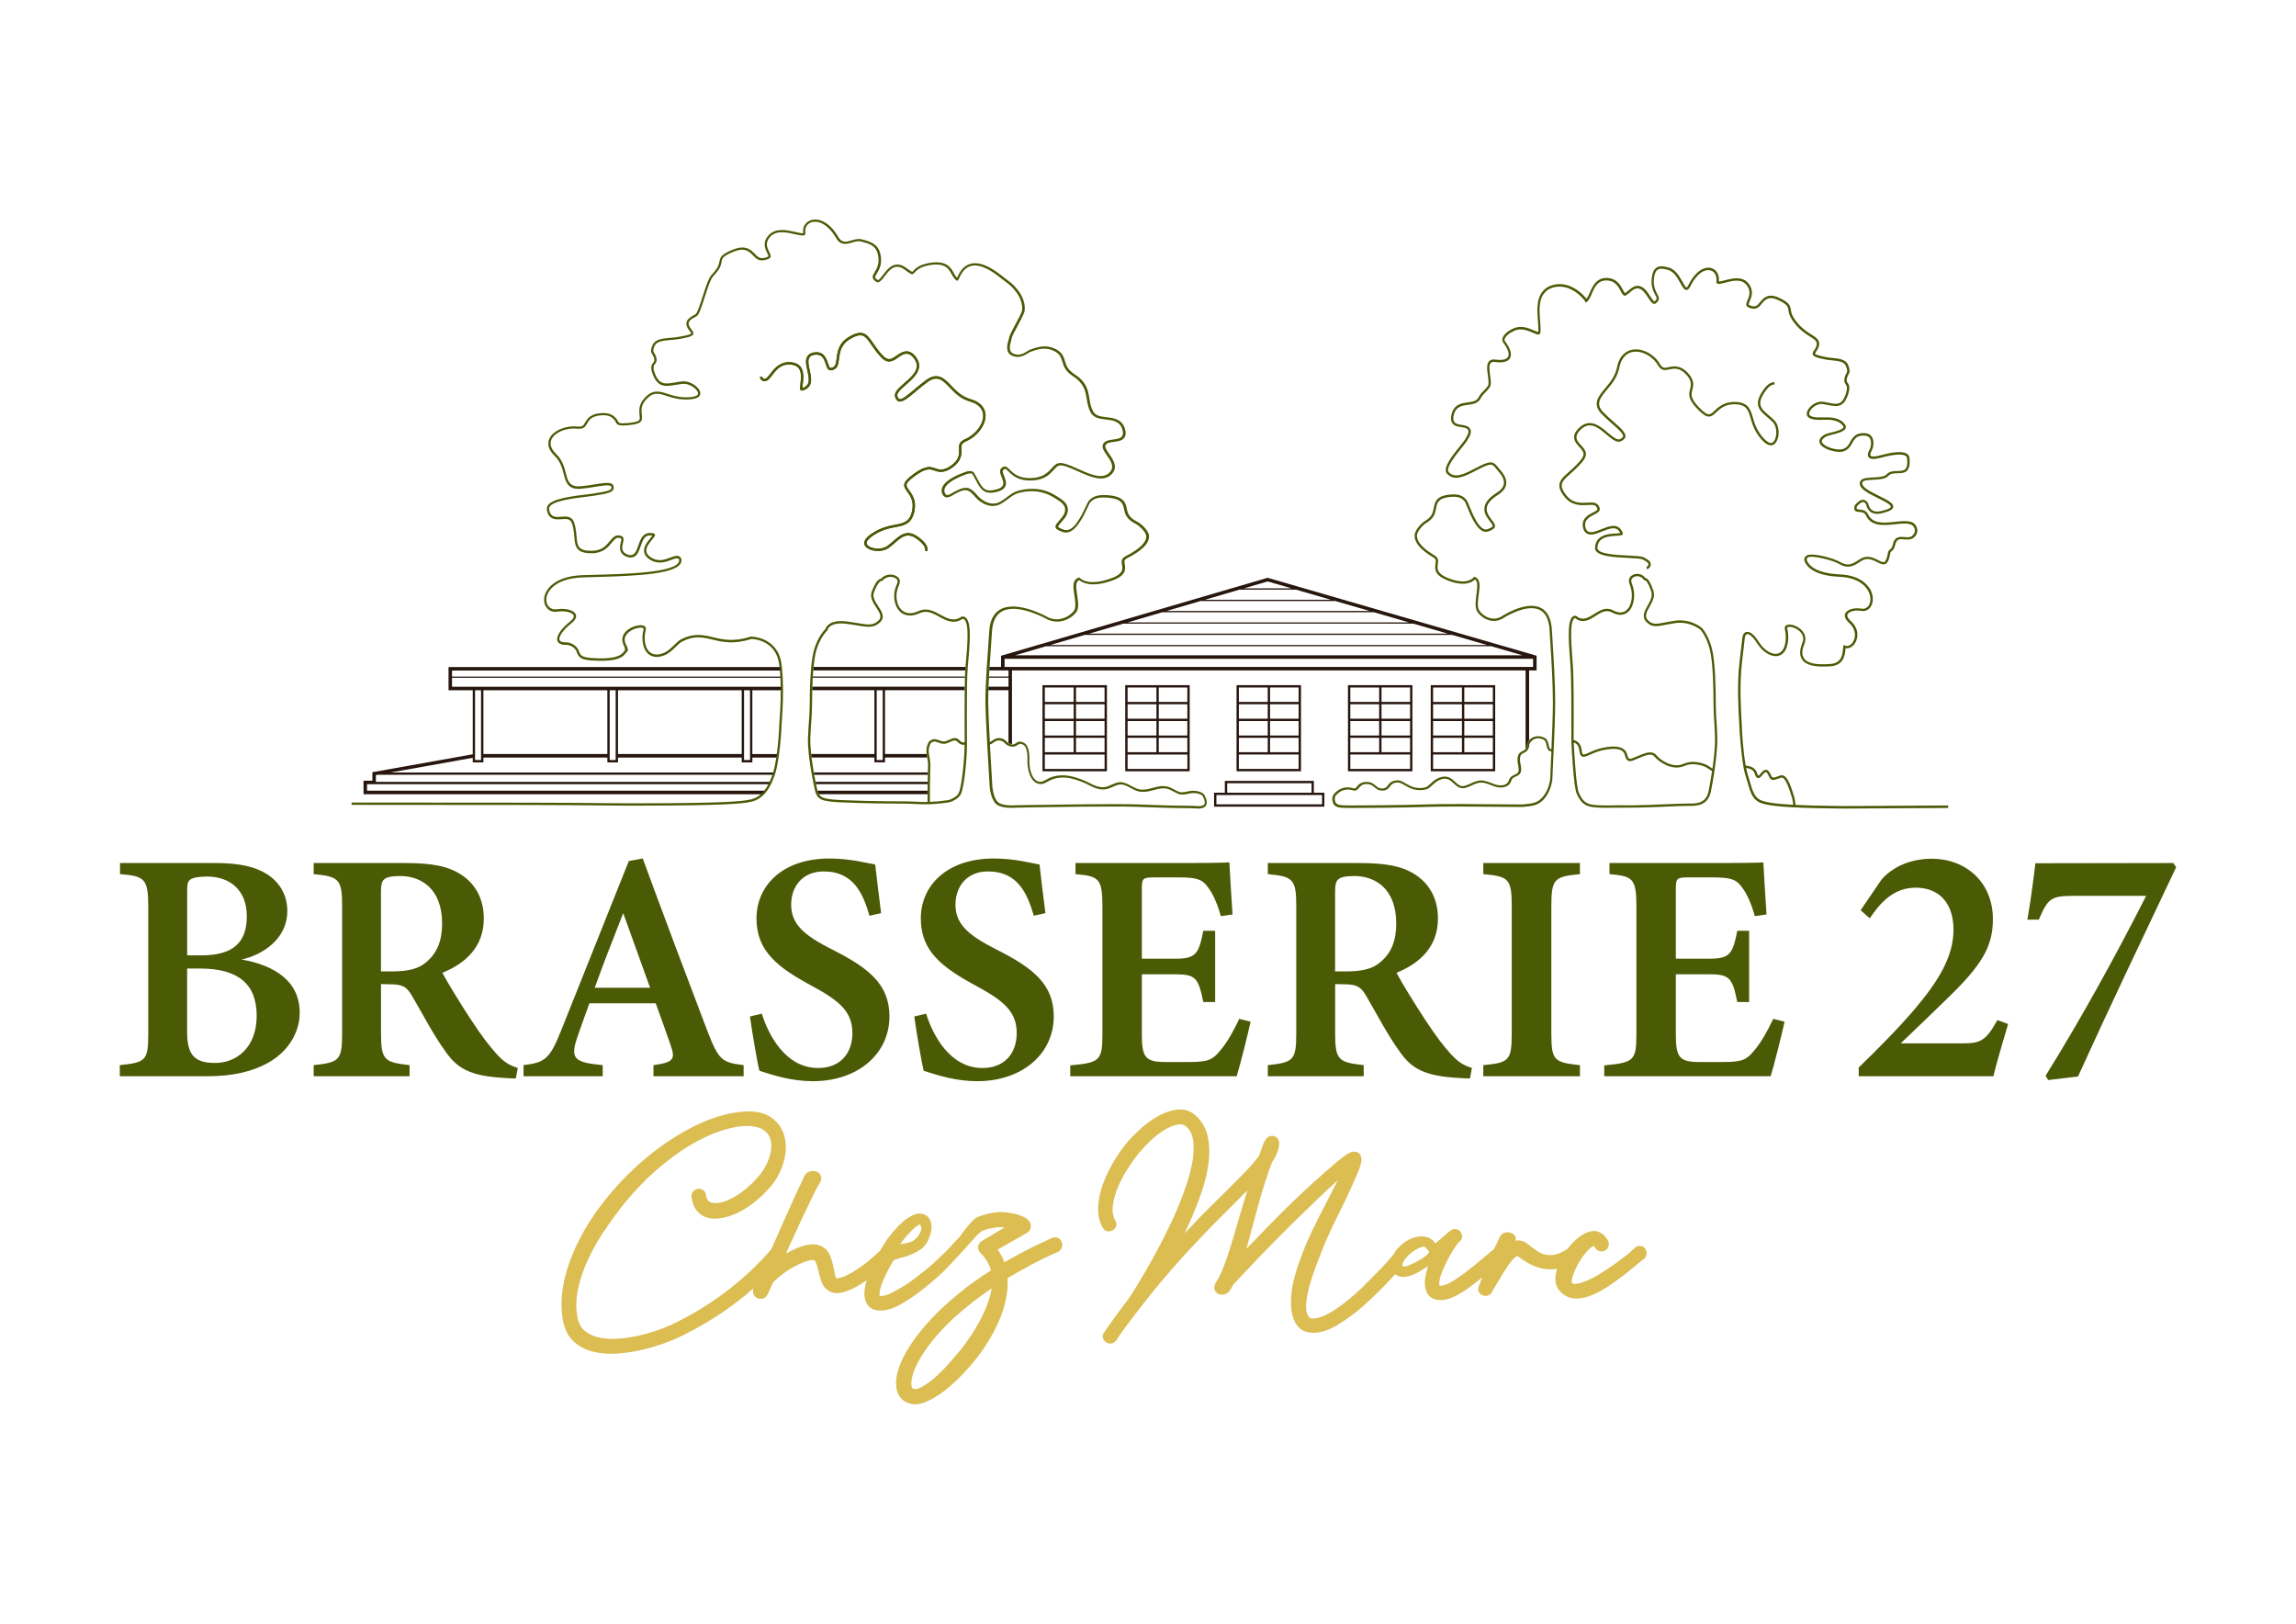 <?xml version="1.0" encoding="UTF-8"?>
<svg xmlns="http://www.w3.org/2000/svg" id="Ebene_1" version="1.1" viewBox="0 0 841.89 595.28">
  <defs>
    <style>
      .st0 {
        fill: #dbbd52;
      }

      .st1 {
        fill: #4a5a05;
      }

      .st2 {
        fill: #26160e;
      }
    </style>
  </defs>
  <g>
    <path class="st1" d="M88.58,351.77c12.25,2.16,21.31,8,21.31,19.51,0,7.71-4.65,14.51-11.59,18.36-6.18,3.41-13.4,4.92-22.13,4.92h-32.24v-4.07c9.6-.96,10.43-1.73,10.43-11.62v-46.66c0-10.06-1.4-11.06-10.35-11.74v-4.07h34.79c9.1,0,14.83,1.33,19.3,4.21,4.37,2.89,7.25,7.41,7.25,13.39,0,10.44-9.34,16.16-16.78,17.77ZM73.81,350.25c12.06,0,16.69-5.06,16.69-14.29,0-9.75-6.27-14.6-14.6-14.6-3.05,0-4.98.36-6.03,1.05-1.2.8-1.24,1.97-1.24,4.95v22.89h5.19ZM68.62,378.63c0,8.66,3.29,11.14,10.5,11.06,7.58-.08,15-5.6,15-17.29s-6.86-17.32-20.75-17.32h-4.76v23.55Z"></path>
    <path class="st1" d="M189.14,395.37c-1.01,0-2.42-.04-3.9-.16-13-.68-17.53-3.59-21.73-9.48-4.68-6.45-8.46-13.87-12.47-20.7-2.01-3.46-3.66-4.18-8.3-4.18l-3.03-.08v18.02c0,9.91,1.24,10.67,10.47,11.71v4.07h-35.16v-4.07c9.43-1,10.43-1.8,10.43-11.71v-46.73c0-9.75-1.25-10.74-10.43-11.59v-4.07h33.4c10.03,0,16.08,1.16,20.88,4.4,4.85,3.2,8.1,8.54,8.1,15.95,0,10.58-6.93,16.52-15.2,19.9,1.93,3.65,6.79,11.55,10.4,17.04,4.29,6.53,6.81,9.69,9.26,12.46,2.94,3.25,4.76,4.34,8,5.38l-.72,3.84ZM143.83,356.13c5.55,0,9.52-.88,12.29-3.25,4.22-3.41,5.99-8.06,5.99-14.32,0-12.79-7.76-17.4-15.38-17.4-3.33,0-5.06.48-5.83,1.2-.93.76-1.21,2.12-1.21,4.78v28.99h4.13Z"></path>
    <path class="st1" d="M239.61,394.57v-4.07c7.66-1.04,8-2.32,6.31-7.28-1.33-3.99-3.42-9.61-5.48-15.39h-24.33c-1.53,4.32-3.26,8.93-4.63,13.08-2.57,7.66-.1,8.62,9.52,9.59v4.07h-29.03v-4.07c7.58-.96,9.5-1.96,13.63-12.31l24.97-62.51,5.1-.96c7.65,20.8,15.87,42.67,23.61,63,4.24,10.93,5.32,11.81,13.39,12.78v4.07h-33.06ZM228.52,334.77c-3.61,9.25-7.23,18.32-10.45,27.35h20.3l-9.85-27.35Z"></path>
    <path class="st1" d="M318.81,335.7c-2.28-7.78-5.65-16.22-16.79-16.22-7.82,0-11.92,5.6-11.92,12.17,0,7.2,4.74,11.26,15.12,16.51,13.41,6.75,20.92,12.75,20.92,24.49,0,13.64-11.49,23.73-28.1,23.73-7.53,0-14.17-2.05-19.57-3.81-.81-2.98-2.64-13.97-3.48-19.91l4.35-1.04c2.41,7.74,8.64,19.93,20.67,19.93,7.8,0,12.54-5.07,12.54-12.81s-4.54-11.74-14.81-17.27c-12.55-6.78-20.35-12.71-20.35-24.75s9.52-21.98,26.8-21.98c7.75,0,14.13,1.8,16.73,2.21.48,4.41,1.2,10.15,2.16,17.82l-4.28.96Z"></path>
    <path class="st1" d="M379.06,335.7c-2.28-7.78-5.65-16.22-16.79-16.22-7.82,0-11.92,5.6-11.92,12.17,0,7.2,4.74,11.26,15.12,16.51,13.41,6.75,20.92,12.75,20.92,24.49,0,13.64-11.49,23.73-28.1,23.73-7.53,0-14.17-2.05-19.57-3.81-.81-2.98-2.64-13.97-3.48-19.91l4.35-1.04c2.41,7.74,8.64,19.93,20.67,19.93,7.8,0,12.54-5.07,12.54-12.81s-4.54-11.74-14.81-17.27c-12.55-6.78-20.35-12.71-20.35-24.75s9.52-21.98,26.8-21.98c7.75,0,14.13,1.8,16.73,2.21.48,4.41,1.2,10.15,2.16,17.82l-4.28.96Z"></path>
    <path class="st1" d="M458.55,374.59c-.64,3.2-3.97,16.53-5.09,19.98h-61.02v-3.99c11.03-1,11.79-1.77,11.79-11.79v-46.49c0-10.39-1.4-11.07-9.87-11.83v-4.07h38.28c12.16,0,16.54-.12,18.14-.24.12,2.46.68,12.03,1.16,19.1l-4.31.6c-1.08-4.09-2.83-8.18-4.62-10.47-2.08-2.95-4.06-3.72-10.57-3.72h-9.08c-4.27,0-4.67.28-4.67,4.16v25.64h12.33c7.53,0,8.53-1.8,10.2-10.22h4.35v26.1h-4.35c-1.8-8.81-2.76-10.17-10.32-10.17h-12.21v21.82c0,8.34,1.08,10.23,8.03,10.35h9.46c6.95,0,8.54-.92,11.18-4.13,2.75-3.15,5.2-7.77,7.04-11.69l4.15,1.04Z"></path>
    <path class="st1" d="M539,395.37c-1.01,0-2.42-.04-3.9-.16-13-.68-17.53-3.59-21.73-9.48-4.68-6.45-8.46-13.87-12.47-20.7-2.01-3.46-3.66-4.18-8.3-4.18l-3.03-.08v18.02c0,9.91,1.24,10.67,10.47,11.71v4.07h-35.16v-4.07c9.43-1,10.43-1.8,10.43-11.71v-46.73c0-9.75-1.25-10.74-10.43-11.59v-4.07h33.4c10.03,0,16.08,1.16,20.88,4.4,4.85,3.2,8.1,8.54,8.1,15.95,0,10.58-6.93,16.52-15.2,19.9,1.93,3.65,6.79,11.55,10.4,17.04,4.29,6.53,6.81,9.69,9.26,12.46,2.94,3.25,4.76,4.34,8,5.38l-.72,3.84ZM493.69,356.13c5.55,0,9.52-.88,12.29-3.25,4.22-3.41,5.99-8.06,5.99-14.32,0-12.79-7.76-17.4-15.38-17.4-3.33,0-5.06.48-5.83,1.2-.93.76-1.21,2.12-1.21,4.78v28.99h4.13Z"></path>
    <path class="st1" d="M543.89,394.57v-4.07c9.39-.92,10.43-1.56,10.43-11.71v-46.49c0-10.19-1.12-10.98-10.43-11.83v-4.07h35.43v4.07c-9.36.92-10.48,1.64-10.48,11.83v46.49c0,10.11,1.04,10.7,10.48,11.71v4.07h-35.43Z"></path>
    <path class="st1" d="M654.35,374.59c-.64,3.2-3.97,16.53-5.09,19.98h-61.02v-3.99c11.03-1,11.79-1.77,11.79-11.79v-46.49c0-10.39-1.4-11.07-9.87-11.83v-4.07h38.28c12.16,0,16.54-.12,18.14-.24.12,2.46.68,12.03,1.16,19.1l-4.31.6c-1.08-4.09-2.83-8.18-4.62-10.47-2.08-2.95-4.06-3.72-10.57-3.72h-9.08c-4.27,0-4.67.28-4.67,4.16v25.64h12.33c7.53,0,8.53-1.8,10.2-10.22h4.35v26.1h-4.35c-1.8-8.81-2.76-10.17-10.32-10.17h-12.21v21.82c0,8.34,1.08,10.23,8.03,10.35h9.46c6.95,0,8.54-.92,11.18-4.13,2.75-3.15,5.2-7.77,7.04-11.69l4.15,1.04Z"></path>
    <path class="st1" d="M736.32,375.43c-1.8,6.19-4.2,14.09-5.4,19.13h-49.37v-3.2c6.82-6.62,14.27-14.08,20.41-21.26,8.83-10.4,14.34-19.4,14.34-29.28,0-9.17-4.75-15.3-13.7-15.38-8.38-.08-13.32,5.75-17,11.23l-3.36-2.96,7.64-11.2c4.12-4.8,10.85-7.69,18.49-7.69,12.22,0,22.38,8.41,22.38,22.16,0,10.07-4.08,16.82-16.41,28.77-5.62,5.43-12.14,11.82-17.4,16.77h21.69c7.32,0,9.25-.4,13.77-8.54l3.92,1.44Z"></path>
    <path class="st1" d="M797.95,317.92c-11.98,25.26-24.35,51.11-35.99,76.73l-10.93,1.31-.96-1.56c13.34-21.41,26.34-45.19,36.87-65.97h-26.62c-8.41,0-9.41,1.05-12.73,8.72h-4.2c1.56-8.85,2.27-15.46,2.95-20.67l50.53-.08,1.08,1.52Z"></path>
  </g>
  <g>
    <path class="st0" d="M387.45,453.68c-.65-.16-1.35-.05-1.98.31-3.74,1.67-7.26,3.37-10.47,5.07-2.33,1.24-4.57,2.47-6.7,3.69-.62-1.68-1.45-3.22-2.49-4.62l10.71-6.12c1.07-.59,1.49-1.52,1.44-2.92-.04-1.04-1.19-2.33-2.58-2.95-2.8-1.24-3.05-1.05-5.06-1.47-1.78-.37-3.73-.41-5.79-.12-1.98.28-4.01.82-6.04,1.6-2.03.78-5.58,5.92-6.81,7.55-1.72,1.61-3.41,3.66-4.6,4.9l-5.11,4.8c-2.18,2.06-4.45,3.58-6.84,5.51-2.37,1.92-4.62,3.04-6.9,4.4-2.05,1.22-3.83,1.84-5.3,1.83-.19,0-.31-.02-.38-.03-.09-.48-.11-1.34.29-2.81.39-1.44,1.05-3.12,1.95-4.99.85-1.75,1.81-3.52,2.88-5.28,1.48-.7,3.62-1.01,5.51-1.75,2.2-.87,3.95-1.68,5.41-3.09,1.54-1.49,2.31-3.6,2.78-5.49.56-2.24.08-4.84-1.65-6-.93-.65-2.49-1.23-4.69-.32-1.3.54-2.65,1.4-3.99,2.57-1.26,1.09-2.51,2.38-3.73,3.83-1.21,1.45-2.27,2.91-3.12,4.29-.38.57-.84,1.33-1.4,2.34-2.48,2.39-4.64,4.24-6.43,5.51-2.17,1.54-3.91,2.64-5.19,3.28-1.88.94-2.99,1.26-3.6,1.36-.44.08-.72.1-.88.1-.13-.17-.31-.49-.45-1.12-.26-1.17-.53-2.4-.79-3.69-.3-1.45-.75-2.82-1.35-4.07-.77-1.59-2.08-2.72-3.79-3.26-1.25-.42-2.77-.44-4.49-.06-1.51.33-3.09.88-4.7,1.62-.97.45-1.96.96-2.95,1.55l1.33-2.97c1.64-3.64,3.26-7.15,4.82-10.46,1.57-3.31,2.94-6.17,4.13-8.57,1.52-3.08,1.96-3.63,1.98-3.66l.44-.67c.5-1.24.22-2.13-.1-2.66-.32-.53-.98-1.18-2.28-1.31-1.64-.16-3.01.61-3.63,2.02-.85,1.77-1.99,4.2-3.41,7.31-1.42,3.1-2.93,6.44-4.5,10-1.39,3.13-2.74,6.21-4.07,9.25-4.53,5.35-9.92,10.44-16.03,15.13-6.41,4.93-13.26,9.13-20.37,12.48-1.55.73-3.45,1.49-5.66,2.26-2.2.77-4.6,1.44-7.12,1.99-2.48.54-5.04.89-7.6,1.03-2.48.14-4.77-.04-6.83-.54-1.94-.46-3.61-1.29-4.96-2.45-1.26-1.09-2.12-2.68-2.55-4.72-.63-3.4-.57-6.9.18-10.41.78-3.63,1.97-7.21,3.55-10.65,1.6-3.48,3.47-6.84,5.55-9.99,2.1-3.17,4.2-6.12,6.23-8.75,4.27-5.45,8.66-10.16,13.02-13.99,4.37-3.83,8.64-7,12.69-9.4,4.03-2.39,7.83-4.18,11.31-5.31,3.43-1.11,6.43-1.71,8.9-1.78,3.19-.06,5.55.48,7.01,1.61,1.45,1.12,2.25,2.46,2.52,4.19.29,1.88.03,3.97-.78,6.2-.84,2.32-2.11,4.49-3.8,6.45-1.81,2.16-3.89,4.11-6.2,5.8-2.27,1.66-4.46,2.83-6.5,3.49-1.86.59-3.46.68-4.78.27-.61-.19-1.45-.68-1.79-2.8-.16-.99-.7-1.52-1.12-1.8-.42-.28-1.13-.55-2.11-.31-1.66.41-2.28,1.83-2.06,2.89.28,2.34,1.05,4.19,2.3,5.5,1.27,1.33,2.86,2.13,4.71,2.38,1.66.23,3.52.08,5.53-.44,1.91-.5,3.86-1.29,5.8-2.35,1.9-1.05,3.79-2.35,5.6-3.88,1.79-1.51,3.47-3.16,5.03-4.95,2.23-2.72,3.83-5.71,4.75-8.9.94-3.25,1.08-6.33.44-9.13-.67-2.95-2.25-5.36-4.69-7.17-2.44-1.81-5.81-2.6-10.01-2.35-5.11.31-10.5,1.73-16.02,4.22-5.43,2.45-10.81,5.66-15.99,9.54-5.17,3.87-10.1,8.37-14.64,13.36-4.56,5-8.51,10.32-11.74,15.79-3.26,5.51-5.69,11.19-7.23,16.88-1.57,5.79-1.92,11.39-1.04,16.64.6,3.32,1.92,5.94,3.91,7.81,1.92,1.79,4.27,3.05,6.99,3.75.79.2,1.61.37,2.44.49,1.9.29,3.92.38,6.01.27,2.93-.15,5.86-.55,8.7-1.18,2.81-.62,5.51-1.37,8.02-2.23,2.51-.86,4.63-1.7,6.3-2.49,7.74-3.7,14.95-8.08,21.42-13.02,2.05-1.56,4.07-3.24,6.07-5.01-.08.4-.12.78-.12,1.16,0,1.33.9,2.39,2.22,2.63l.14.02c1.43.22,2.4-.55,2.78-1.25.27-.42.74-1.3,2.1-4.57.95-1.05,2.14-2.11,3.52-3.16,1.52-1.15,3.09-2.15,4.66-2.97,1.58-.82,3.07-1.45,4.43-1.86,1.54-.47,2.27-.38,2.41-.35.26.09.55.26.8.88.37.92.68,1.95.93,3.06.28,1.29.62,2.56,1.02,3.76.53,1.59,1.49,2.83,2.7,3.54,2.15,1.48,5.24,1.08,9.72-1.24,1.17-.61,2.61-1.49,4.29-2.62-.5,1.57-.8,3.04-.88,4.38-.1,1.76.25,3.28,1.06,4.52.95,1.46,2.63,2.22,4.92,2.22,2.17,0,4.69-.79,7.46-2.37,2.57-1.46,5.18-3.23,7.77-5.26,2.55-2,5.03-4.12,7.36-6.29,2.05-1.91,6.6-7.01,8.19-8.68,1.6-1.67,4.99-5.89,6.46-6.59,1.44-.68,3.09-.93,4.51-1.21,1.88-.36,3.26-.05,3.77-.12l-8.49,5.04-.16.11c-.79.57-1.22,1.41-1.19,2.31.03.75.36,1.46.87,1.92,1.96,1.93,3.23,4.04,3.84,6.42-4.48,2.87-8.38,5.66-11.6,8.32-3.49,2.89-6.45,5.54-8.78,7.9-4.08,4.16-7.43,8.35-9.96,12.48-2.61,4.27-4.09,8.15-4.39,11.61-.11,2.07.12,3.65.7,4.86.58,1.21,1.32,2.11,2.19,2.68,1.02.67,2.49,1.29,4.41,1.21,1.01-.04,2.15-.27,3.42-.79,2.44-1,4.88-2.47,7.26-4.35,2.29-1.82,4.44-3.79,6.39-5.85,1.91-2.02,3.3-3.59,4.12-4.63,1.81-2.19,3.51-4.58,5.08-7.09,1.56-2.51,2.94-5.12,4.11-7.78,1.18-2.7,2.08-5.51,2.65-8.35.5-2.45.66-4.93.49-7.37,2.48-1.47,5.15-2.99,7.96-4.52,3.2-1.74,6.74-3.45,10.52-5.1l.53-.34c1.11-.96,1.4-2.39.71-3.65-.38-.69-.99-1.17-1.7-1.35ZM331.34,454.47c1.06-1.31,2.05-2.43,2.94-3.33.88-.88,1.65-1.52,2.3-1.91.2-.12.54-.3.77-.27.03,0,.07.02.09.03.11.18.61,1.24.23,2.24-.47,1.26-1.1,2.27-2.44,3.39-.97.82-2.91,1.18-4.82,1.46-.22.03-.37.23-.56.34.49-.67.98-1.32,1.48-1.94ZM362.98,475.3c-.71,2.44-1.64,4.82-2.75,7.08-1.13,2.29-2.39,4.51-3.76,6.6-1.37,2.1-2.71,3.97-3.94,5.53-.73.87-1.96,2.31-3.68,4.33-1.65,1.94-3.49,3.85-5.47,5.67-1.89,1.75-3.81,3.13-5.71,4.12-1.92,1-2.73.55-3.06.34-.26-.21-.52-.97-.43-2.41.24-2.59,1.46-5.71,3.63-9.26,2.26-3.7,5.32-7.52,9.09-11.36,2.16-2.17,4.91-4.63,8.18-7.31,2.45-2,5.31-4.11,8.53-6.28-.14.97-.35,1.96-.64,2.95Z"></path>
    <path class="st0" d="M603.29,457.87c-.42-.64-1.05-1.03-1.79-1.12-.54-.05-1.35.05-2.17.87-.33.33-1.05.99-2.55,2.22-1.24,1.01-2.7,2.12-4.33,3.31-1.65,1.2-3.41,2.38-5.24,3.53-1.79,1.13-3.53,2.06-5.19,2.77-1.57.68-2.98,1.09-4.19,1.22-1.06.11-1.31-.2-1.41-.32-.12-.15-.25-.82.19-2.24.53-1.72,1.32-3.49,2.35-5.26,1.02-1.76,2.18-3.3,3.44-4.6,1.05-1.08,1.7-1.39,1.98-1.48.11.11.31.35.59.8l.1.14c.93,1.18,2.42,1.44,3.62.65,1.15-.76,1.52-2.07.98-3.4l-.1-.2c-.79-1.28-1.59-2.16-2.44-2.67-.88-.53-1.76-.8-2.66-.8-2.05.09-4.18,1.08-6.32,2.94-1.2,1.04-2.33,2.26-3.37,3.61-1.66,1.1-3.13,1.8-4.37,2.07-1.41.31-2.66.33-3.74.06-1.15-.29-2.17-.74-3.04-1.33-1.03-.7-1.91-1.34-2.6-1.9-.52-.43-.98-.78-1.37-1.04-.5-.33-1.01-.58-1.47-.7-.79-.27-1.61-.3-2.45-.1.17-.62.08-1.27-.24-1.81-.44-.73-1.2-1.17-2.28-1.28-1.88-.21-2.93.78-3.29,1.73-.74,1.5-1.41,2.92-2.05,4.31-2.86,2.43-5.4,4.55-7.56,6.3-2.2,1.78-4.15,3.25-5.78,4.36-1.57,1.07-2.9,1.83-3.96,2.27-1.16.49-1.88.59-2.28.59-.25,0-.4-.02-.48-.04-.13-.45-.12-1.13.02-1.93.2-1.11.61-2.38,1.2-3.77.63-1.47,1.32-2.92,2.06-4.32.73-1.39,1.47-2.64,2.2-3.72.6-.9,1.1-1.6,1.49-2.08.64-.41,1.05-.94,1.23-1.59.2-.7.08-1.44-.34-2.1-.43-.67-1.06-1.1-1.81-1.22-.76-.1-1.49.12-2.07.6-.27.18-.54.39-.82.62-.27.22-.58.51-.85.78-1.35,1.19-2.63,2.28-3.83,3.26-.56-.88-1.31-1.54-2.23-1.98-.94-.44-1.99-.64-3.11-.59-1,.05-2.03.26-3.05.63-1,.36-1.97.86-2.9,1.52-.96.69-1.81,1.46-2.55,2.29-.58.65-1.07,1.36-1.5,2.18-.66.77-1.33,1.56-2.01,2.35-1.21,1.36-2.64,2.88-4.25,4.51-1.64,1.68-3.34,3.39-5.07,5.11-2.17,2.09-4.47,4.08-6.85,5.93-2.33,1.82-4.56,3.25-6.6,4.25-1.88.92-3.54,1.37-4.94,1.34-.76-.02-1.36-.27-1.86-1.54-.89-1.96-1-6.8,3.53-18.69,2.19-5.94,4.68-11.67,7.4-17.05,2.77-5.47,5.39-11.09,7.8-16.76,1.05-2.77,1.15-3.82,1.11-4.49-.07-1.13-.58-1.77-1-2.11-.56-.45-1.3-.64-2.07-.52-.83.13-1.72.54-2.8,1.31-.83.59-1.65,1.21-2.48,1.87-7.36,6.19-14.36,12.61-20.81,19.07-4.38,4.39-8.75,8.87-13.03,13.36.13-.44.25-.89.38-1.34.85-3.21,1.63-6.16,2.37-8.88.73-2.7,1.44-5.28,2.13-7.72.69-2.45,1.41-4.82,2.12-7.05.69-2.17,1.48-4.41,2.36-6.67,1.74-2.61,2.63-4.96,2.63-7,0-1.56-.83-2.21-1.33-2.46-.43-.21-.81-.31-1.21-.32-.58,0-1.15.19-1.64.56-.4.3-.74.73-1.14,1.44-.28.51-.59,1.24-.93,2.16-.29.79-.65,1.82-1.07,3.09-1.46,2-3.48,4.33-6.02,6.92-2.66,2.73-5.8,5.86-9.33,9.3-3.59,3.5-7.46,7.45-11.5,11.74-.18.19-.35.37-.53.56.72-1.47,1.4-2.95,2.06-4.44,1.59-3.59,3.01-7.2,4.21-10.71,1.23-3.58,2.07-7.07,2.52-10.36.45-3.37.41-6.51-.12-9.34-.56-3.01-1.87-5.61-3.88-7.72-2.1-2.21-4.73-3.17-7.6-2.79-2.51.34-5,1.23-7.41,2.66-2.3,1.37-4.46,3-6.43,4.83-1.93,1.81-3.44,3.37-4.49,4.65-1.82,2.21-3.53,4.67-5.07,7.31-1.55,2.66-2.82,5.37-3.78,8.07-.98,2.77-1.55,5.51-1.67,8.13-.14,2.79.4,5.3,1.6,7.46.28.64.77,1.12,1.38,1.35.48.18,1.25.3,2.21-.17.99-.49,1.34-1.22,1.45-1.75.15-.69,0-1.41-.42-1.99-.76-1.38-1.06-3-.9-4.81.18-2.06.72-4.24,1.6-6.5.91-2.32,2.1-4.66,3.52-6.96,1.45-2.33,3-4.51,4.63-6.5.94-1.16,2.27-2.56,3.93-4.18,1.62-1.58,3.36-2.95,5.18-4.09,1.73-1.08,3.46-1.78,5.15-2.07,1.32-.23,2.36.11,3.36,1.12,1.07,1.08,1.77,2.54,2.08,4.33.34,2.01.33,4.36-.02,6.97-.37,2.71-1.07,5.64-2.06,8.72-1.01,3.14-2.24,6.4-3.63,9.7-1.39,3.3-2.94,6.63-4.61,9.91-1.67,3.29-3.36,6.46-5.03,9.44-1.66,2.97-3.28,5.75-4.8,8.25-2.77,4.55-2.13,3.52-4.01,6.22-1.38,1.76-2.79,3.63-4.19,5.56-1.39,1.92-2.78,3.88-4.08,5.76-.64.79-.69,1.56-.62,2.05.1.7.5,1.33,1.14,1.78.37.26.78.43,1.19.49.95.14,1.88-.26,2.56-1.1l.08-.12c1.04-1.63,2.16-3.25,3.32-4.81,1.18-1.59,2.53-3.38,4.06-5.36,5.91-7.71,11.79-14.75,17.48-20.95,5.71-6.22,11.06-11.78,15.92-16.54,2.65-2.64,5.07-5.07,7.26-7.29-.15.49-.3.97-.44,1.43-.85,2.76-1.58,5.17-2.2,7.24-.62,2.08-1.14,3.89-1.57,5.43-.42,1.51-.85,2.97-1.32,4.44-.62,2.06-1.27,4.1-1.94,6.06-.67,1.96-1.42,3.93-2.2,5.77l-1.04,2.09c-1,1.35-1.89,2.91-1.15,4.38.21.43.89,1.43,2.57,1.43.72,0,2.08-.25,3.08-1.94.35-.59.73-1.23,1.14-1.92,1.51-1.58,3.42-3.6,5.72-6.04,2.36-2.51,4.97-5.22,7.73-8.05,2.72-2.79,5.67-5.75,8.76-8.79,3.06-3.01,6-5.87,8.83-8.57,2.55-2.44,4.96-4.67,7.16-6.64-.1.2-.2.41-.31.61-1.45,2.9-2.97,5.85-4.53,8.86-1.58,3.03-3.14,6.13-4.63,9.22-1.52,3.14-2.88,6.38-4.04,9.62-2.06,5.42-3.24,10.06-3.53,13.79-.3,3.87.04,6.94,1,9.14,1.01,2.33,2.54,3.79,4.56,4.34,1.74.47,3.64.46,5.64-.04,1.87-.46,3.82-1.31,5.78-2.52,1.84-1.13,3.63-2.34,5.31-3.59,1.7-1.26,3.23-2.52,4.54-3.75,1.25-1.17,2.21-2.05,2.94-2.7,1.83-1.75,3.61-3.52,5.29-5.27,1.1-1.15,2.12-2.25,3.05-3.28.83.72,2.19,1.32,4.31.88,1.46-.31,3.05-.96,4.73-1.94.97-.57,1.99-1.22,3.03-1.94-.5,1.46-.85,2.86-1.06,4.18-.33,2.11-.15,3.94.55,5.44.86,1.86,2.59,2.86,5.11,2.87,2.75,0,6.06-1.43,10.12-4.38,1.55-1.13,3.26-2.43,5.11-3.91-.55,1.43-.93,2.45-1.15,3.03-.36.67-.43,1.38-.2,2.04.25.69.8,1.23,1.57,1.51,1.31.48,2.64,0,3.42-1.31l.39-.79c1.45-2.44,2.72-4.53,3.79-6.29,1.02-1.68,1.98-3.07,2.83-4.13,1.11-1.34,1.83-1.75,2.15-1.87,0,0,.37-.02,1.36.84.9.66,1.99,1.33,3.21,1.99,1.28.69,2.79,1.25,4.52,1.69,1.82.4,3.67.44,5.53.1-.2.69-.36,1.36-.46,2.03-.58,3.54.8,5.61,2.02,6.69,1.6,1.5,3.52,2.26,5.64,2.21,1.85-.04,3.81-.5,5.83-1.35,1.9-.81,3.85-1.87,5.78-3.15,1.86-1.23,3.67-2.53,5.4-3.86,1.69-1.3,3.25-2.56,4.62-3.73,1.27-1.09,2.28-1.9,3.01-2.4l.56-.6c.62-1.03.61-2.23-.04-3.2ZM523.84,459.33c-.62.89-1.99,2.02-4.96,3.52-3.81,1.92-4.42,1.47-4.45,1.43-.35-.45-.21-1.18.43-2.15.76-1.16,1.76-2.2,2.96-3.11,1.2-.9,2.38-1.52,3.53-1.84,1.13-.32,1.47.1,1.65.58.44.28,1.32,1.15.84,1.58Z"></path>
  </g>
  <g>
    <g>
      <path class="st1" d="M295.29,142.78c-.43.22-.8.36-1.09.43l-.66-.13c-.24-.34-.2-1.07-.02-2.59.38-3.17.44-6.3-3.24-6.78-3.78-.5-5.59,1.85-7.05,3.75-.98,1.27-1.75,2.27-2.85,2.31-.85.03-1.62-.62-1.77-1.52l.84-.14c.08.47.49.82.9.8.66-.02,1.27-.76,2.2-1.97,1.42-1.85,3.57-4.64,7.84-4.07,4.83.64,4.28,5.25,3.98,7.73-.05.41-.15,1.24-.15,1.72.2-.07.43-.17.68-.3,2.04-1.02,1.9-2.77,1.13-6.25-.44-2-.86-3.9.12-5.27.5-.7,1.28-1.13,2.32-1.28,3.64-.53,4.56,2.27,5.11,3.95.63,1.93.77,1.88,1.57,1.62,1.15-.38,1.35-1.17,1.62-3.34.32-2.49.71-5.59,4.41-7.85,5.25-3.19,6.8-.94,8.93,2.18.85,1.24,1.9,2.78,3.44,4.46,2.11,2.3,3.35,1.45,5.22.15,1.21-.83,2.56-1.77,4.15-1.52,1.13.18,2.13.91,3.07,2.25,2.88,4.13-.93,7.44-3.71,9.86-2.32,2.01-3.69,3.32-3.19,4.47.16.38.43.84.75.91,1,.2,3.38-1.81,5.48-3.58,1.31-1.1,2.79-2.35,4.34-3.47,4.23-3.03,6.71-.43,9.11,2.09,1.8,1.89,3.83,4.03,7.12,4.97,4.65,1.33,5.43,4.25,5.48,5.88.11,3.53-2.96,7.69-6.99,9.47-1.96.87-1.93,1.56-1.87,3.07.07,1.68.16,4.23-3.38,6.68-3.16,2.19-5.02,1.55-6.52,1.04-1.61-.56-3-1.04-7.11,1.97-3.92,2.87-3.47,3.48-2.15,5.29,1.1,1.51,2.61,3.57,2.02,7.15-.85,5.15-3.7,5.7-7,6.32-2.23.42-5,.95-8.19,3.07-1.58,1.04-2.49,2.11-2.44,2.87.04.54.62,1.09,1.55,1.48,1.75.72,4.54.71,6.18-.55.79-.6,1.47-1.19,2.13-1.76,3.06-2.64,5.69-4.91,10.83,0,1.35,1.29,1.87,2.52,1.6,3.75l-.83-.18c.2-.92-.24-1.89-1.36-2.95-4.58-4.38-6.71-2.53-9.67.02-.68.59-1.38,1.19-2.18,1.8-1.96,1.5-5.08,1.46-7.02.66-1.26-.52-2.02-1.32-2.08-2.21-.07-1.11.9-2.37,2.82-3.64,3.34-2.21,6.2-2.75,8.49-3.19,3.24-.62,5.58-1.06,6.33-5.62.53-3.23-.8-5.05-1.86-6.51-1.57-2.15-2.08-3.24,2.34-6.49,4.46-3.28,6.2-2.67,7.89-2.09,1.45.5,2.95,1.02,5.75-.93,3.16-2.19,3.08-4.27,3.01-5.95-.06-1.62-.11-2.78,2.38-3.88,3.74-1.65,6.58-5.45,6.48-8.66-.04-1.39-.73-3.91-4.86-5.08-3.51-1-5.63-3.23-7.5-5.2-2.34-2.46-4.37-4.59-7.99-1.99-1.53,1.1-2.99,2.33-4.28,3.42-2.58,2.18-4.8,4.06-6.21,3.77-.21-.04-.83-.17-1.37-1.4-.73-1.68.8-3.18,3.42-5.45,2.82-2.45,6.01-5.22,3.57-8.72-.79-1.14-1.61-1.76-2.5-1.9-1.25-.19-2.35.57-3.52,1.37-1.92,1.33-3.73,2.58-6.35-.27-1.58-1.73-2.66-3.29-3.52-4.55-2.15-3.13-3.22-4.7-7.78-1.93-3.35,2.04-3.7,4.79-4,7.22-.25,1.94-.44,3.47-2.21,4.05-1.68.55-2.06-.36-2.65-2.16-.56-1.7-1.25-3.8-4.18-3.37-.8.12-1.39.43-1.75.94-.76,1.06-.39,2.77.02,4.58.63,2.83,1.28,5.76-1.58,7.2Z"></path>
      <path class="st1" d="M354.66,248.45c0-.15,0-.29.01-.43,0-.13,0-.27.01-.39.03-.62.06-1.24.1-1.84.03-.43.06-.86.09-1.28.08-1.16.18-2.28.28-3.39.3-3.4.57-6.62.42-9.99-.12-2.53-.67-4.15-1.63-4.81-.67-.46-1.28-.28-1.35-.25l-.11.06c-2.71,1.94-5.24.56-7.68-.77-2.45-1.34-4.98-2.73-8.07-1.29-3.07,1.43-4.98.49-5.85-.21-2.26-1.8-2.85-5.92-1.31-9.17.72-1.52.44-2.68-.82-3.44-.88-.53-1.96-.72-3.04-.54-1.07.18-2.04.72-2.69,1.49-.11,0-.25.03-.41.1-.98.41-1.98,1.97-2.98,4.65-.76,2.03.52,3.99,1.65,5.72,1.39,2.13,2.18,3.5.88,4.8-1.95,1.94-3.86,1.62-7.66.98-1.19-.2-2.54-.43-4.12-.62-6.24-.77-7.5,2.07-7.71,2.76-.49.48-2.71,2.86-4.08,7.31-.52,1.68-.88,4.03-1.13,6.61-.04.42-.08.85-.11,1.28-.06.73-.11,1.48-.16,2.23,0,.14-.02.28-.03.43-.06,1.11-.11,2.23-.15,3.31-.01.43-.03.86-.04,1.28-.05,1.89-.06,3.65-.06,5.11,0,2.51-.13,4.22-.28,6.19-.13,1.67-.27,3.56-.36,6.34-.06,1.66.07,3.67.29,5.76.05.43.09.85.15,1.28.23,1.88.53,3.77.82,5.46.05.29.1.58.15.85.17.96.34,1.84.49,2.59.06.31.12.59.17.85.19.94.34,1.57.38,1.73.03.11.06.24.09.38.02.09.04.18.06.28.09.38.21.83.42,1.28.44.97,1.27,1.96,3,2.34,2.39.53,3.9.59,7.94.74h.16c6.82.27,13.69.4,21.03.41,1.49,0,2.78.06,4.04.12,1.24.06,2.45.11,3.8.11,2.24,0,4.86-.15,8.62-.69h.05c.13-.04,3.24-.86,4.35-2.98,1.37-2.62,2.32-13.98,2.29-17.99,0-.15,0-.3,0-.45-.03-5.44-.06-13.7,0-19.71,0-.44.01-.87.02-1.28.02-1.25.04-2.37.07-3.31ZM351.52,290.8c-.9,1.71-3.53,2.47-3.79,2.54-2.79.4-4.94.58-6.77.65-.03-2.61.04-8.27.11-10.65l.07-2.45c.04-1.34-.16-2.43-.34-3.39-.28-1.5-.51-2.8.23-4.6.3-.73,1.19-1.19,1.96-1.01.4.09.75.22,1.13.35.47.17.96.34,1.52.43.95.15,1.82-.25,2.67-.64.9-.42,1.68-.78,2.36-.41.21.11.4.29.59.49.09.09.19.18.28.27.49.44,1.2.79,2.14.65,0,.07,0,.14,0,.2.03,3.84-.9,15.12-2.19,17.59ZM353.7,272.15c-.88.18-1.35-.24-1.56-.43-.09-.08-.17-.16-.25-.24-.23-.23-.47-.46-.79-.63-1.06-.57-2.11-.08-3.12.39-.77.35-1.49.69-2.18.58-.49-.08-.92-.23-1.38-.39-.38-.14-.78-.28-1.22-.38-1.18-.27-2.48.4-2.94,1.52-.63,1.51-.64,2.71-.49,3.87.05.41.13.81.2,1.21,0,.02,0,.05.01.07.17.94.35,1.92.31,3.14l-.07,2.32v.13c-.01.21-.02.46-.02.73-.02.73-.04,1.62-.05,2.59,0,.28,0,.57-.01.85-.01.79-.02,1.6-.03,2.39,0,.44,0,.87,0,1.28,0,1.1,0,2.11,0,2.86-1.69.03-3.13-.03-4.61-.1-1.26-.06-2.57-.12-4.07-.12-7.32,0-14.19-.13-20.99-.4h-.16c-3.98-.16-5.47-.22-7.79-.73-1.17-.26-1.82-.85-2.22-1.51-.25-.42-.4-.87-.51-1.28-.04-.16-.08-.32-.11-.47-.04-.16-.07-.3-.1-.42-.06-.21-.18-.74-.34-1.5-.05-.26-.11-.55-.17-.85-.15-.74-.31-1.62-.49-2.59-.05-.28-.1-.56-.15-.85-.29-1.69-.59-3.58-.82-5.46-.05-.43-.1-.86-.15-1.28-.23-2.1-.36-4.11-.31-5.73.1-2.76.24-4.64.36-6.31.15-1.99.28-3.71.28-6.25,0-1.27.01-3.07.07-5.11.01-.42.02-.85.04-1.28.04-1.07.09-2.19.15-3.31,0-.14.02-.28.03-.43.05-.75.1-1.49.16-2.23.04-.43.07-.86.11-1.28.24-2.48.59-4.76,1.08-6.36,1.44-4.67,3.91-6.99,3.94-7.02l.1-.1.03-.13c.02-.11.55-2.35,4.9-2.35.57,0,1.2.04,1.9.12,1.56.19,2.9.42,4.08.61,3.84.64,6.15,1.03,8.41-1.22,1.86-1.86.52-3.9-.77-5.88-1.07-1.64-2.17-3.33-1.56-4.95,1.49-3.98,2.53-4.19,2.65-4.2l.48-.15c.52-.7,1.36-1.19,2.3-1.35.88-.15,1.75,0,2.46.43.64.39,1.15.94.49,2.35-1.7,3.59-1.01,8.17,1.55,10.21,1.02.81,3.25,1.93,6.74.31,2.7-1.25,4.83-.09,7.3,1.27,2.4,1.31,5.39,2.95,8.51.77.1-.01.32-.01.58.17.4.29,1.1,1.22,1.24,4.13.15,3.32-.12,6.5-.42,9.88-.1,1.13-.2,2.28-.28,3.46-.03.42-.06.85-.09,1.28-.04.59-.07,1.19-.09,1.8,0,.14-.01.28-.02.43,0,.14,0,.28-.01.43-.03.95-.06,2.07-.07,3.31,0,.41-.01.84-.02,1.28-.07,5.85-.04,13.7,0,19.1Z"></path>
      <path class="st1" d="M369.81,272.43c-.31-.18-.53-.4-.76-.62-.49-.47-1.04-1.01-2.35-1.2-1.26-.18-2.06.37-2.76.86-.33.23-.64.44-.98.58-.31-5.75-.58-11.52-.61-14.46-.01-1.31.01-2.86.07-4.54.01-.42.03-.85.05-1.28.04-1.07.1-2.18.16-3.31,0-.14.02-.28.02-.43.04-.74.08-1.48.13-2.23.03-.43.05-.86.08-1.28.18-2.96.39-5.86.56-8.28.14-1.95.26-3.63.32-4.72.21-3.7,1.46-6.19,3.72-7.41,5.79-3.14,16.43,2.86,16.56,2.94,5.23,2.49,9.96-1.21,10.87-3.04.75-1.5.38-3.88.06-5.99l-.04-.27c-.46-3.01-.45-4.52.82-5.09,1.21,1.05,4.47,2.74,11.58.35,5.41-1.82,5.5-3.96,5.11-6.18-.21-1.17-.28-1.61,1.04-2.28,5.31-2.72,7.89-5.31,7.87-7.94-.01-2.21-3.17-4.76-4.37-5.36-3.12-1.56-3.45-3.14-3.81-4.81-.43-2.04-.93-4.36-6.62-4.87-4.8-.43-6.14.89-7.22,1.96-.26.25-.55.87-1.15,2.14-1.58,3.36-4.52,9.6-7.89,8.58-2.07-.63-2.26-1.13-2.26-1.13-.1-.28.73-1.22,1.22-1.77,1.21-1.36,2.71-3.06,2.26-5.24-.37-1.79-1.8-2.9-4.87-4.7-3.78-2.22-8.07-2.77-12.76-1.63-1.94.47-2.91,1.2-4.25,2.2-.7.53-1.5,1.13-2.62,1.82-3.4,2.11-6.96-.33-8.36-1.91-2.56-2.89-3.84-4.34-8.78-1.54-.16.09-.32.19-.49.29-.75.45-1.68,1-2.27.81-.27-.09-.48-.34-.66-.77-.24-.59-.22-1.18.05-1.78,1.11-2.45,5.88-4.35,7.88-5.05.85-.3,1.94-.53,2.29.07.47.81.87,1.56,1.19,2.16,1.75,3.27,3.02,5.64,8.21,4.08,1.24-.37,2.06-.94,2.49-1.72.7-1.27.15-2.64-.33-3.84-.71-1.77-.66-2.15-.1-2.51.54-.36.56-.37,1.67.73,1.43,1.41,3.59,3.54,8.59,3.32,4.68-.2,6.53-2.24,8.01-3.87,1.19-1.31,1.79-1.97,3.6-1.53,1.57.38,3.37,1.19,5.29,2.05,4.51,2.02,9.18,4.12,12.24,1.14,2.63-2.56.68-5.36-.74-7.4-.94-1.36-1.83-2.64-1.35-3.42.49-.79,1.73-.95,3.04-1.12,1.45-.19,2.95-.38,3.79-1.52.62-.84.68-1.97.18-3.47-1.12-3.4-4.23-3.76-6.74-4.05-2.22-.26-3.97-.46-4.9-2.18-.83-1.53-1.09-3.11-1.33-4.64-.48-2.96-.98-6.03-5.3-8.82-2.7-1.75-3.17-3.29-3.66-4.92-.51-1.69-1.09-3.62-4.43-4.87-3.24-1.22-6.3-.09-8.54.74-.23.09-.5.26-.84.48-1.16.75-2.92,1.87-5.07.94-1.82-.79-1.48-2.78-.85-4.82.14-.45.2-.65.19-.82-.03-.48,1.27-2.9,2.22-4.67,1.49-2.78,2.47-4.67,2.55-5.54.45-4.78-3.28-9.1-6.61-11.35-.21-.14-.55-.41-.98-.76-2.51-2-7.73-6.18-12.2-5.03-2.11.54-3.76,2.2-4.9,4.94-.03.06-.06.13-.11.21-.46-.46-.8-1.07-1.17-1.73-1.14-2.02-2.69-4.8-9.07-3.69-3.75.65-5.08,2.07-5.87,2.93-.06.06-.21.22-.31.32-.19-.07-.75-.35-2.28-1.5-1.22-.92-2.45-1.31-3.64-1.16-2.12.26-3.51,2.07-4.73,3.68-.56.73-1.49,1.95-1.93,2,0,0-.1,0-.31-.18-.98-.79-.9-.92-.13-2.19.9-1.48,2.14-3.52,1.31-7.23-.85-3.8-3.91-4.59-6.87-5.36-1.23-.32-2.46.05-3.66.4-1.98.58-3.54,1.04-4.89-1.25-3.3-5.64-7.22-6.92-9.78-6.24-2.14.57-3.38,2.45-3.1,4.68.01.09.01.16.01.21-.5.05-2.01-.29-2.78-.47-3.06-.7-7.26-1.65-9.86,1.16-2.47,2.67-1.27,5.09-.55,6.53.19.39.51,1.04.47,1.2,0,0-.19.26-1.31.54-1.89.46-2.57-.24-3.7-1.41-1.41-1.47-3.34-3.47-8.04-1.56-4.08,1.65-4.64,2.62-4.96,4.43-.17.94-.39,2.24-2.77,4.7-1.19,1.23-2.31,4.77-3.41,8.19-.86,2.68-1.92,6.02-2.58,6.37-1.66.9-2.97,1.61-3.27,2.93-.23.99.19,2.07,1.35,3.49.3.36.36.58.36.6-.22.49-3.05.99-4.57,1.26-.95.17-1.98.26-2.97.34-2.86.24-5.56.47-6.57,2.55-.73,1.51-.82,2.53-.28,3.32.35.51,1.44,2.27.5,3.21-.81.81-.97,1.96-.48,3.52,1.82,5.84,4.96,5.29,8.63,4.66.79-.13,1.6-.27,2.5-.37,1.88-.22,4.09.96,5.14,2.22.54.65.74,1.27.54,1.65-.3.56-1.51.95-3.23,1.04-3.51.18-5.95-.61-7.92-1.25-2.91-.95-5.43-1.77-8.5,1.65-2.15,2.4-1.89,4.66-1.73,6.17.1.93.14,1.43-.15,1.8-.42.52-1.65.86-3.97,1.08-3.37.33-3.55-.07-3.83-.68-.12-.26-.27-.58-.57-.91-.95-1.02-2.14-2.29-5.66-2.03-3.96.28-5.07,2.2-5.8,3.47-.64,1.12-.94,1.63-2.88,1.43-4.03-.42-8.4,1.33-9.95,3.97-.72,1.23-1.48,3.75,1.64,6.75,2.16,2.08,2.78,4.5,3.33,6.64.74,2.89,1.52,5.88,6.29,5.46,1.75-.15,3.49-.43,5.05-.69,2.48-.4,5.3-.86,5.99-.29.2.16.19.59.15.91-.1.79-3.36,1.31-5.31,1.62-.48.08-.95.15-1.39.23-.59.1-1.54.21-2.63.34-7.4.87-14.6,2-14.31,5.36.12,1.41.59,2.39,1.42,3.01,1.15.86,2.6.76,4,.66,2.15-.15,3.44-.25,4.04,2.3.44,1.88.57,3.46.67,4.72.26,3.26.88,5.56,6.54,5.47,3.98-.07,5.81-2.27,7.14-3.88,1.21-1.46,1.74-1.95,2.82-1.74.35.07.56.15.62.25.13.21,0,.86-.16,1.52-.32,1.39-.92,3.98,2.26,5.16.9.33,1.72.35,2.44.05,1.44-.59,1.98-2.17,2.56-3.84.99-2.85,1.68-4.17,3.75-4.06.22.01.42.03.59.06-.24.35-.65.86-.84,1.09-.97,1.19-2.44,2.98-2.19,4.85.13.99.73,1.88,1.78,2.63,3.13,2.24,6.13,1.11,8.11.37,1.3-.49,2.12-.77,2.65-.51.39.19.35.68.3.95-.86,4.21-19.35,4.7-30.39,4.99-1.86.05-3.58.09-5.07.15-9.24.35-12.35,4.34-13.26,6.05-1.15,2.15-1.04,4.53.29,6.04.92,1.05,2.29,1.52,3.78,1.29,2.89-.45,5.41.3,5.95,1.27.52.94-1.13,2.25-1.47,2.51-2.1,1.59-5.16,4.87-4.46,6.93.33.96,1.36,1.45,3.05,1.45.05,0,.1,0,.15,0,1.57,0,3.08,1.04,3.63,2.06.16.29.27.58.38.86.62,1.57,1.3,2.55,5.51,2.82,6.66.42,10.39-.31,12.08-2.37.19-.23.35-.4.48-.54.84-.9.72-1.15-.2-3.06l-.02-.05c-1.03-2.13.14-3.63,1.3-4.51,1.88-1.43,4.32-1.75,5.1-1.34.09.05.22.12.11.55-.86,3.25-.4,7.45,2.13,9.2,1.07.74,2.94,1.35,5.8.1,1.53-.67,2.8-1.91,3.93-3.01.84-.82,1.63-1.59,2.37-1.96,4.49-2.25,7.54-1.52,11.08-.67,3.63.87,7.75,1.85,14.22-.23.88.02,9.02.43,10.21,9.26.05.34.09.68.13,1.02.05.42.09.85.13,1.28.07.74.12,1.48.17,2.23,0,.14.02.28.02.43.06,1.11.1,2.21.11,3.31,0,.43.01.86.01,1.28.02,4.94-.3,9.47-.48,11.96-.06.86-.1,1.44-.1,1.68,0,.92-.27,5.31-.87,9.75-.06.43-.12.86-.18,1.28-.3,1.99-.68,3.91-1.13,5.46-.09.3-.18.59-.27.85-.04.11-.07.22-.11.32-.3.82-.62,1.57-.94,2.26-.14.3-.28.58-.42.85-.48.91-.98,1.71-1.53,2.39-.38.48-.78.91-1.2,1.28-.72.64-1.49,1.14-2.34,1.5-2.41,1.03-8.12,1.63-31.34,1.82-12.72.1-17.99.05-25.29-.03-5.8-.06-13.01-.14-26.34-.16-29.86-.05-64.47-.05-64.81-.05v.85c.35,0,34.95,0,64.81.05,13.33.02,20.54.1,26.33.16,7.3.08,12.57.13,25.3.03,23.49-.19,29.1-.79,31.67-1.89,1.2-.52,2.26-1.27,3.22-2.29.36-.39.71-.81,1.05-1.28.5-.7.97-1.5,1.41-2.39.14-.28.27-.56.4-.85.28-.61.54-1.27.8-1.97.07-.2.14-.41.21-.62.09-.27.17-.56.26-.85.44-1.58.8-3.5,1.1-5.46.06-.43.13-.85.18-1.28.6-4.46.87-8.83.87-9.75,0-.21.04-.8.1-1.62.18-2.5.5-7.05.48-12.02,0-.42,0-.85-.01-1.28-.02-1.1-.05-2.2-.11-3.31,0-.14-.01-.29-.02-.43-.04-.75-.1-1.49-.17-2.23-.04-.43-.08-.86-.13-1.28-.04-.38-.09-.76-.14-1.14-1.33-9.89-11.03-10-11.12-10l-.13.02c-6.28,2.03-10.29,1.08-13.83.23-3.54-.84-6.89-1.64-11.66.74-.85.43-1.69,1.24-2.58,2.11-1.07,1.05-2.29,2.23-3.68,2.84-2.5,1.09-4.08.59-4.98-.02-2.2-1.52-2.57-5.31-1.79-8.28.13-.5.14-1.17-.54-1.53-1.28-.68-4.15,0-6.02,1.41-1.97,1.49-2.53,3.52-1.55,5.56l.02.05q.79,1.64.35,2.11c-.14.15-.32.34-.52.58-1.5,1.83-5,2.46-11.36,2.06-3.98-.25-4.31-1.1-4.77-2.28-.11-.29-.24-.62-.43-.96-.67-1.22-2.42-2.51-4.38-2.51-.02,0-.04,0-.05,0-.92.01-2.09-.13-2.34-.87-.46-1.34,1.78-4.17,4.16-5.97.78-.59,2.52-2.13,1.7-3.6-.79-1.42-3.79-2.17-6.83-1.7-1.19.18-2.29-.19-3.01-1.01-1.09-1.25-1.16-3.24-.18-5.08.84-1.57,3.74-5.26,12.54-5.59,1.5-.06,3.21-.1,5.06-.15,15.92-.42,30.29-1.17,31.21-5.67.18-.86-.11-1.57-.75-1.89-.85-.42-1.82-.1-3.33.47-2.03.76-4.55,1.71-7.31-.26-.86-.62-1.33-1.28-1.43-2.04-.2-1.5,1.13-3.12,2.01-4.19.88-1.07,1.24-1.58,1.2-1.97l-.52-.44c-.27-.07-.62-.12-1.05-.14-2.94-.18-3.79,2.27-4.61,4.64-.51,1.48-1,2.88-2.08,3.33-.52.21-1.13.19-1.82-.06-2.48-.92-2.06-2.72-1.73-4.17.23-.99.36-1.68.04-2.18-.26-.4-.74-.54-1.17-.63-1.68-.33-2.54.71-3.64,2.03-1.36,1.64-2.91,3.5-6.5,3.57-5.04.1-5.44-1.72-5.67-4.68-.1-1.29-.23-2.9-.69-4.85-.77-3.25-2.79-3.11-4.94-2.95-1.24.09-2.53.18-3.42-.49-.63-.47-.98-1.25-1.08-2.4-.25-2.81,9.08-3.91,13.56-4.44,1.11-.13,2.07-.24,2.68-.35.44-.08.91-.15,1.38-.23,3-.48,5.84-.94,6.02-2.36.1-.8-.05-1.35-.46-1.68-.99-.81-3.62-.39-6.69.11-1.52.25-3.25.52-4.97.67-4.06.35-4.68-2.05-5.39-4.83-.58-2.25-1.23-4.8-3.57-7.04-2.69-2.59-2.09-4.68-1.49-5.7,1.4-2.38,5.41-3.94,9.13-3.56,2.5.26,3.03-.67,3.71-1.85.72-1.25,1.61-2.8,5.12-3.05,3.12-.23,4.06.78,4.98,1.76.21.22.31.45.42.68.5,1.08,1.09,1.52,4.69,1.17,2.68-.26,3.95-.65,4.55-1.39.53-.66.44-1.48.33-2.43-.17-1.51-.38-3.39,1.51-5.5,2.7-3.01,4.75-2.34,7.61-1.4,2.02.66,4.54,1.48,8.21,1.29,1.48-.08,3.36-.4,3.94-1.48.38-.71.15-1.66-.63-2.6-1.18-1.42-3.65-2.79-5.89-2.53-.92.1-1.74.24-2.57.39-3.65.63-6.05,1.04-7.65-4.08-.38-1.22-.29-2.09.27-2.66,1.37-1.37.18-3.47-.4-4.3-.23-.34-.4-.92.34-2.46.79-1.64,3.26-1.85,5.87-2.07,1.01-.09,2.06-.17,3.05-.35,2.98-.53,4.82-.91,5.2-1.75.17-.39.01-.89-.48-1.49-.98-1.2-1.34-2.05-1.18-2.75.22-.95,1.32-1.54,2.85-2.37.91-.49,1.73-2.93,2.98-6.86,1.01-3.17,2.16-6.77,3.21-7.86,2.56-2.66,2.81-4.1,2.99-5.15.23-1.33.37-2.14,4.44-3.79,4.16-1.69,5.73-.07,7.11,1.36,1.15,1.2,2.14,2.23,4.52,1.65,1.04-.25,1.64-.57,1.86-.96.28-.51-.06-1.2-.46-1.99-.7-1.41-1.65-3.34.41-5.57,2.26-2.45,6.18-1.56,9.05-.9,2.14.49,3.11.64,3.55.31.15-.12.32-.38.24-1-.23-1.79.76-3.3,2.47-3.75,2.26-.6,5.77.62,8.83,5.85,1.68,2.86,3.9,2.21,5.86,1.63,1.13-.33,2.2-.65,3.2-.39,2.96.76,5.51,1.42,6.25,4.72.76,3.37-.38,5.24-1.2,6.6-.77,1.27-1.24,2.04.32,3.3.34.28.65.39.94.36.75-.08,1.48-.97,2.52-2.34,1.12-1.47,2.38-3.13,4.15-3.34.97-.12,1.98.22,3.02,1,2.19,1.64,2.65,1.73,2.93,1.69.22-.02.37-.15.8-.61.72-.77,1.92-2.07,5.39-2.67,5.78-1,7.05,1.27,8.18,3.28.4.72.78,1.4,1.34,1.95.15.15.29.26.41.34l.31.19.24-.27c.16-.18.38-.51.5-.78,1.04-2.48,2.49-3.98,4.32-4.44,4.06-1.04,9.05,2.95,11.45,4.87.44.35.79.63,1.03.8,3.13,2.12,6.65,6.16,6.23,10.57-.07.76-1.34,3.13-2.46,5.21-1.47,2.74-2.36,4.45-2.32,5.1,0,.07-.09.33-.15.54-.43,1.39-1.45,4.65,1.32,5.85,2.57,1.12,4.72-.26,5.87-1,.27-.17.53-.34.67-.39,2.11-.78,5-1.84,7.94-.74,2.94,1.11,3.41,2.67,3.91,4.32.49,1.63,1.04,3.47,4.01,5.39,4,2.59,4.47,5.47,4.92,8.25.26,1.59.53,3.24,1.42,4.9,1.14,2.11,3.29,2.36,5.56,2.62,2.49.29,5.07.59,6.02,3.47.4,1.21.38,2.1-.06,2.7-.62.84-1.94,1.01-3.21,1.18-1.46.19-2.96.38-3.66,1.52-.77,1.25.27,2.76,1.38,4.35,1.38,1.99,2.95,4.25.84,6.3-2.64,2.57-7.04.6-11.3-1.31-1.95-.87-3.78-1.7-5.43-2.09-2.3-.56-3.19.43-4.43,1.79-1.38,1.51-3.09,3.4-7.41,3.59-4.62.2-6.62-1.77-7.97-3.1-1.18-1.16-1.64-1.53-2.73-.81-1.3.85-.77,2.16-.22,3.54.45,1.13.88,2.2.38,3.11-.32.58-.97,1.01-1.99,1.32-4.53,1.36-5.42-.32-7.21-3.66-.33-.61-.73-1.37-1.21-2.19-.52-.88-1.63-1.03-3.31-.45-2.61.91-7.18,2.84-8.38,5.5-.37.82-.39,1.65-.07,2.46.27.67.67,1.09,1.18,1.26.97.32,2.04-.32,2.98-.88.16-.1.32-.19.48-.28,4.34-2.45,5.19-1.49,7.72,1.37,1.57,1.77,5.56,4.48,9.45,2.07,1.15-.71,1.96-1.32,2.68-1.86,1.3-.98,2.16-1.62,3.94-2.06,4.46-1.09,8.54-.57,12.12,1.54,2.9,1.71,4.16,2.66,4.46,4.14.36,1.76-.93,3.21-2.06,4.5-.88,1-1.65,1.86-1.39,2.61.21.61,1.13,1.16,2.82,1.68,4.08,1.24,7.23-5.44,8.91-9.03.4-.85.82-1.74.98-1.9.95-.94,2.14-2.11,6.54-1.71,5.06.46,5.45,2.27,5.86,4.2.36,1.72.77,3.66,4.26,5.4,1.18.59,3.88,2.94,3.89,4.6.01,2.24-2.48,4.65-7.41,7.17-1.88.96-1.7,2-1.49,3.19.29,1.63.61,3.48-4.54,5.22-7.11,2.4-10,.56-10.91-.34l-.19-.18-.25.08c-2.43.8-2.02,3.5-1.62,6.12l.04.27c.3,1.98.65,4.22.02,5.47-.71,1.42-4.99,4.91-9.71,2.66-.45-.26-11.16-6.3-17.37-2.93-2.53,1.37-3.93,4.1-4.16,8.12-.06,1.09-.18,2.77-.32,4.71-.17,2.44-.38,5.36-.56,8.34-.03.43-.05.85-.08,1.28-.04.75-.09,1.49-.13,2.23,0,.14-.02.29-.02.43-.06,1.13-.11,2.24-.16,3.31-.02.43-.03.86-.05,1.28-.06,1.69-.09,3.24-.07,4.55.03,2.98.36,9.67.67,15.47.42,7.71.88,15.08.89,15.22.01.18.3,4.38,2.24,6.32,1.74,1.74,5.78,1.54,7.51,1.46.24-.01.42-.02.54-.02.14,0,.96-.01,2.29-.04,8.1-.14,32.76-.55,41.7-.25.6.02,1.31.05,2.15.08,3.57.14,9.54.37,17.93.43.14,0,.29.02.46.04.47.04,1.02.09,1.58.09,1.13,0,2.28-.2,2.86-1.05.56-.83.42-2.05-.42-3.72-.69-1.36-2.84-1.79-4.48-1.75-.75.02-1.4.16-2.03.3-.85.18-1.66.36-2.58.19-.44-.08-1.52-.65-2.31-1.06-.57-.3-1.07-.56-1.38-.68-2.27-.88-4.25-.35-6.17.17-1.52.41-3.08.84-4.84.59-1.02-.14-2.03-.69-3.1-1.26-1.19-.64-2.43-1.31-3.73-1.39-1.24-.08-2.41.44-3.55.94-.88.39-1.7.75-2.54.85-1.96.23-3.77-.56-5.45-1.44-2.67-1.42-6.72-2.85-9.72-2.87-3.3-.04-5.06.94-6.35,1.65-1.19.65-1.9,1.04-3.18.46-1.58-.72-3.08-3.58-2.88-8.36,0-.18.16-4.4-1.86-5.59-1.58-.93-2.36-.42-3.04.03-.46.3-.86.57-1.58.48-.11-.01-.22-.03-.34-.06-.4-.1-.69-.23-.94-.37ZM373.15,273.1c.61-.4,1.02-.67,2.14-.01,1.31.77,1.49,3.82,1.44,4.82-.19,4.55,1.13,8.16,3.38,9.18,1.67.76,2.72.18,3.94-.49,1.28-.7,2.85-1.56,5.94-1.54,2.86.02,6.75,1.41,9.33,2.78,1.8.95,3.77,1.8,5.95,1.54.96-.11,1.89-.52,2.78-.92,1.09-.48,2.12-.94,3.15-.87,1.11.07,2.21.66,3.38,1.29,1.09.58,2.21,1.19,3.38,1.35,1.93.27,3.59-.18,5.19-.61,1.87-.51,3.63-.98,5.63-.2.27.11.77.37,1.29.64.98.51,1.98,1.04,2.55,1.15,1.09.2,2.02,0,2.92-.19.59-.13,1.21-.26,1.87-.28,1.49-.05,3.24.39,3.69,1.28.68,1.34.84,2.32.48,2.86-.58.85-2.51.69-3.66.59-.18-.02-.34-.03-.49-.04h-.03c-8.38-.06-14.35-.29-17.92-.43-.84-.03-1.55-.06-2.15-.08-8.96-.3-33.63.12-41.74.25-1.33.02-2.14.04-2.28.04-.13,0-.32,0-.58.02-1.48.07-5.4.26-6.87-1.21-1.71-1.71-1.99-5.73-1.99-5.77,0-.13-.47-7.56-.89-15.3.55-.17,1-.48,1.42-.76.66-.46,1.23-.86,2.15-.72,1.04.15,1.43.53,1.88.97.34.33.71.69,1.35.97.21.09.46.17.74.24.2.05.37.07.55.09.97.08,1.56-.3,2.05-.62Z"></path>
      <path class="st1" d="M296.87,135.58c-.4-1.81-.78-3.52-.02-4.58.36-.5.95-.82,1.75-.94,2.93-.43,3.62,1.68,4.18,3.37.59,1.8.98,2.71,2.65,2.16,1.77-.58,1.96-2.11,2.21-4.05.31-2.43.66-5.18,4-7.22,4.56-2.77,5.64-1.2,7.78,1.93.86,1.26,1.94,2.83,3.52,4.55,2.62,2.85,4.43,1.6,6.35.27,1.17-.81,2.27-1.57,3.52-1.37.89.14,1.7.76,2.5,1.9,2.44,3.5-.75,6.28-3.57,8.72-2.62,2.27-4.15,3.77-3.42,5.45.54,1.24,1.16,1.36,1.37,1.4,1.4.28,3.63-1.6,6.21-3.77,1.29-1.09,2.75-2.32,4.28-3.42,3.63-2.6,5.65-.47,7.99,1.99,1.87,1.97,3.99,4.2,7.5,5.2,4.12,1.18,4.81,3.69,4.86,5.08.1,3.21-2.75,7.01-6.48,8.66-2.49,1.1-2.45,2.27-2.38,3.88.06,1.68.15,3.76-3.01,5.95-2.81,1.95-4.3,1.43-5.75.93-1.68-.58-3.42-1.19-7.89,2.09-4.42,3.24-3.91,4.33-2.34,6.49,1.07,1.46,2.4,3.28,1.86,6.51-.75,4.57-3.09,5.01-6.33,5.62-2.3.44-5.15.98-8.49,3.19-1.92,1.27-2.89,2.53-2.82,3.64.06.89.82,1.69,2.08,2.21,1.94.8,5.07.84,7.02-.66.81-.61,1.5-1.21,2.18-1.8,2.96-2.55,5.09-4.4,9.67-.02,1.12,1.07,1.56,2.03,1.36,2.95l.83.18c.27-1.24-.25-2.46-1.6-3.75-5.14-4.91-7.77-2.64-10.83,0-.66.57-1.35,1.16-2.13,1.76-1.64,1.26-4.43,1.27-6.18.55-.94-.38-1.51-.94-1.55-1.48-.05-.75.86-1.83,2.44-2.87,3.2-2.12,5.96-2.64,8.19-3.07,3.3-.63,6.15-1.17,7-6.32.59-3.58-.92-5.64-2.02-7.15-1.32-1.81-1.76-2.42,2.15-5.29,4.1-3.01,5.49-2.53,7.11-1.97,1.49.52,3.36,1.16,6.52-1.04,3.55-2.45,3.45-5,3.38-6.68-.06-1.51-.09-2.2,1.87-3.07,4.03-1.78,7.1-5.94,6.99-9.47-.05-1.63-.83-4.55-5.48-5.88-3.28-.94-5.32-3.08-7.12-4.97-2.4-2.52-4.88-5.12-9.11-2.09-1.56,1.12-3.03,2.36-4.34,3.47-2.1,1.77-4.48,3.78-5.48,3.58-.32-.06-.58-.53-.75-.91-.5-1.15.87-2.45,3.19-4.47,2.78-2.41,6.59-5.72,3.71-9.86-.93-1.34-1.94-2.08-3.07-2.25-1.59-.25-2.94.69-4.15,1.52-1.87,1.3-3.11,2.15-5.22-.15-1.54-1.68-2.6-3.22-3.44-4.46-2.14-3.12-3.68-5.37-8.93-2.18-3.7,2.26-4.09,5.36-4.41,7.85-.28,2.17-.47,2.96-1.62,3.34-.8.26-.94.31-1.57-1.62-.55-1.68-1.48-4.48-5.11-3.95-1.04.15-1.82.58-2.32,1.28-.99,1.37-.57,3.26-.12,5.27.77,3.48.91,5.22-1.13,6.25-.25.13-.49.23-.68.3,0-.48.1-1.31.15-1.72.3-2.48.85-7.09-3.98-7.73-4.27-.57-6.42,2.23-7.84,4.07-.93,1.21-1.53,1.95-2.2,1.97-.42.02-.82-.33-.9-.8l-.84.14c.15.9.93,1.55,1.77,1.52,1.1-.04,1.87-1.04,2.85-2.31,1.45-1.89,3.27-4.25,7.05-3.75,3.68.49,3.62,3.62,3.24,6.78-.18,1.52-.22,2.25.02,2.59l.66.13c.3-.07.66-.22,1.09-.43,2.85-1.44,2.2-4.36,1.58-7.2Z"></path>
      <path class="st1" d="M641.92,153.37c.64,2.16,1.43,4.86,3.97,7.73,1.46,1.65,2.82,2.38,3.94,2.11.87-.21,1.61-1.08,2.02-2.39.64-2.04.41-5.11-1.28-6.76-.68-.67-1.35-1.24-2.01-1.81-2.93-2.5-4.86-4.15-.82-9.4.97-1.26,1.9-1.88,2.84-1.88.02,0,.05,0,.07,0l.03-.85c-1.27-.04-2.45.68-3.62,2.21-4.54,5.89-2,8.06.96,10.59.63.54,1.28,1.1,1.95,1.75,1.4,1.36,1.64,4.07,1.07,5.89-.31,1-.84,1.67-1.41,1.81-.77.19-1.9-.49-3.1-1.85-2.41-2.73-3.17-5.32-3.79-7.42-.92-3.12-1.72-5.81-7.03-5.73-3.66.06-5.61,1.89-7.04,3.23-1.73,1.63-2.32,2.17-5.55-1.12-3.38-3.44-3.01-4.88-2.59-6.54.4-1.55.89-3.49-1.62-6.2-2.8-3.03-5.37-2.48-7.07-2.12-1.52.33-2.21.48-3.24-1.25-2.15-3.63-6.64-5.89-10.21-5.14-1.63.34-4.5,1.61-5.44,6.35-.67,3.38-2.67,5.75-4.43,7.84-2.34,2.78-4.77,5.66-1.32,9.27,1.27,1.32,2.66,2.54,3.88,3.61,1.96,1.72,4.19,3.67,4.08,4.66-.04.34-.5.69-.88.92-1.05.65-2.27-.15-4.8-2.3-2.68-2.28-6.36-5.41-10.28-1.88-1.27,1.14-1.92,2.24-2,3.37-.11,1.61.96,2.77,1.91,3.8,1.51,1.64,2.42,2.62.27,5.1-1.57,1.81-3.04,3.11-4.22,4.16-2.97,2.63-5.11,4.54-1.42,9.1,2.61,3.22,5.92,3.04,8.34,2.91,2.21-.12,3.02-.07,3.49.96.32.71.39.86-1.54,1.84-1.64.83-4.38,2.22-3.53,5.67.25,1,.76,1.7,1.52,2.07,1.47.72,3.35-.03,5.33-.81,3.16-1.26,5.17-1.89,6.41-.05.18.26.29.46.36.61-.49.09-1.41.15-1.81.17-2.52.15-7.21.44-7.44,5.22-.15,3.12,6.74,3.46,12.29,3.73,2.34.11,4.54.22,5.12.53,1.29.68,2.08,1.13,2.16,1.75.05.42-.29.89-.77,1.05l.28.81c.87-.3,1.45-1.14,1.34-1.97-.13-1.09-1.22-1.67-2.61-2.4-.71-.38-2.46-.48-5.48-.63-4.61-.23-11.58-.57-11.47-2.83.19-4.02,4.07-4.25,6.64-4.41,1.54-.09,2.28-.18,2.62-.45l.07-.57c-.13-.29-.32-.72-.58-1.1-1.71-2.55-4.62-1.39-7.43-.27-1.8.72-3.51,1.4-4.64.84-.53-.26-.88-.76-1.07-1.5-.68-2.79,1.5-3.89,3.09-4.7,1.75-.89,2.63-1.42,1.93-2.96-.75-1.65-2.32-1.56-4.32-1.46-2.48.13-5.29.28-7.63-2.59-3.18-3.93-1.67-5.27,1.32-7.93,1.2-1.07,2.69-2.39,4.3-4.24,2.66-3.06,1.23-4.6-.29-6.25-.91-.99-1.76-1.92-1.68-3.16.06-.9.63-1.81,1.72-2.8,3.36-3.03,6.44-.41,9.15,1.9,2.53,2.15,4.18,3.38,5.8,2.37,1.18-.73,1.25-1.35,1.28-1.55.17-1.44-1.93-3.28-4.36-5.4-1.21-1.06-2.59-2.27-3.83-3.56-2.92-3.05-.94-5.4,1.35-8.13,1.83-2.17,3.9-4.63,4.61-8.22.85-4.26,3.35-5.39,4.78-5.68,3.24-.67,7.32,1.41,9.3,4.74,1.34,2.26,2.58,1.99,4.16,1.65,1.69-.36,3.79-.81,6.26,1.86,2.19,2.37,1.8,3.91,1.42,5.41-.45,1.75-.91,3.56,2.81,7.35,3.66,3.73,4.77,3,6.75,1.15,1.32-1.24,3.14-2.94,6.46-3,.08,0,.17,0,.25,0,4.44,0,5.07,2.16,5.95,5.13Z"></path>
      <path class="st1" d="M629.37,264.08c-.13-1.97-.24-3.67-.24-6.19,0-5.53-.19-15.51-1.44-20.23-1.3-4.91-3.5-7.29-3.62-7.42-.16-.14-4.07-3.49-9.9-2.67-1.36.19-2.52.42-3.55.62-3.23.63-4.86.95-6.5-.96-1.19-1.38-.29-2.99.76-4.85.97-1.72,2.06-3.67,1.41-5.68-.89-2.76-1.78-4.34-2.66-4.69-.1-.04-.19-.06-.27-.07-.57-.77-1.41-1.31-2.34-1.49-.96-.19-1.91,0-2.69.55-1.09.77-1.33,1.89-.71,3.4,1.33,3.27.83,7.41-1.12,9.21-.73.67-2.33,1.6-4.92.2-2.71-1.46-4.91-.06-7.04,1.29-2.07,1.32-4.21,2.68-6.49.78l-.05-.04-.07-.03c-.06-.02-.56-.2-1.13.17-.91.6-1.43,2.24-1.53,4.89-.13,3.37.1,6.58.36,9.98.16,2.08.32,4.23.4,6.52.2,5.68.15,22.94.15,24.64v-.02c.16,3.32.89,16.61,1.93,18.92.93,2.06,1.71,3.28,3.42,4.27,1.4.8,4.16.96,7.34.96.96,0,1.96-.01,2.97-.03,1.43-.02,2.91-.04,4.25-.02,3.44.06,9.81-.12,20.05-.59,1.14-.05,2.1-.05,2.95-.05,1.84,0,3.16,0,4.57-.54,3.12-1.2,3.6-4.12,3.83-5.52.03-.19.06-.35.09-.47.08-.34.54-2.79,1.02-5.95.55-3.82,1.19-9.31,1.09-12.56-.08-2.78-.21-4.67-.31-6.34ZM626.75,288.73c-.03.13-.06.31-.1.53-.22,1.34-.63,3.84-3.29,4.86-1.26.49-2.45.48-4.26.48-.86,0-1.83,0-2.99.05-10.22.46-16.57.65-20,.59-1.35-.03-2.84,0-4.28.02-4.06.06-8.26.11-9.87-.82-1.53-.88-2.18-1.91-3.07-3.88-.83-1.85-1.54-12.31-1.84-18.35.58.2,1.09.51,1.39.95.47.68.59,1.45.69,2.13.11.73.21,1.41.72,1.86.72.64,1.71.19,3.21-.48,1.24-.56,2.79-1.26,4.81-1.68,4.8-1,6.67-.15,7.4.74.36.44.5.95.64,1.44.2.7.4,1.42,1.2,1.75.72.3,1.35.04,2.38-.4l.42-.18c2.98-1.24,4.48-1.86,5.68-1.62.6.12.82.36,1.24.83.39.43.93,1.03,1.99,1.74.82.55,2.99,1.99,5.71,2.1,1.41.06,2.29-.28,3.14-.6.9-.34,1.82-.7,3.5-.62,1,.05,2.05.24,3.04.56,1.25.4,1.86.83,2.45,1.25.35.24.68.48,1.11.68-.45,3.09-.9,5.54-1.03,6.06ZM627.9,281.77c-.26-.15-.49-.31-.74-.48-.61-.43-1.31-.92-2.68-1.36-1.06-.34-2.18-.55-3.26-.6-1.86-.08-2.91.32-3.85.68-.84.32-1.56.6-2.8.55-2.48-.1-4.51-1.45-5.27-1.96-.97-.65-1.45-1.17-1.83-1.6-.46-.52-.83-.92-1.71-1.1-1.45-.29-3.03.36-6.17,1.67l-.43.18c-.99.42-1.35.55-1.72.4-.39-.16-.52-.54-.7-1.2-.16-.55-.33-1.18-.8-1.75-1.27-1.56-4.04-1.91-8.24-1.04-2.12.44-3.78,1.19-4.99,1.74-1.11.5-1.98.9-2.29.62-.28-.25-.35-.76-.44-1.35-.11-.73-.25-1.65-.83-2.49-.49-.71-1.28-1.15-2.14-1.39,0-.01,0-.03,0-.04,0-.18.11-17.93-.11-23.9-.08-2.31-.24-4.46-.4-6.55-.25-3.37-.49-6.56-.36-9.88.13-3.15.82-3.98,1.12-4.19.14-.1.25-.12.32-.12,0,0,.01,0,.02,0,2.73,2.2,5.33.55,7.41-.78,2.1-1.34,3.91-2.49,6.17-1.26,3.05,1.65,5.01.51,5.91-.32,2.19-2.03,2.78-6.59,1.33-10.16-.58-1.43-.12-2.01.41-2.38.59-.41,1.31-.56,2.04-.42.79.16,1.49.64,1.94,1.33l.19.11.31.07c.14.05,1,.48,2.2,4.17.53,1.65-.42,3.35-1.34,5-1.1,1.96-2.24,3.99-.66,5.83,1.97,2.29,3.98,1.9,7.31,1.24,1.02-.2,2.17-.42,3.5-.61,5.25-.74,8.93,2.22,9.21,2.45.19.21,2.19,2.53,3.37,7.01,1.23,4.63,1.41,14.53,1.41,20.01,0,2.54.11,4.26.24,6.25.11,1.66.23,3.55.31,6.31.09,3.05-.4,7.55-.93,11.33Z"></path>
      <path class="st1" d="M714.38,295.3l-37.67.22c-1.05-.01-2.18-.03-3.4-.04-6.36-.06-11.18-.2-14.89-.38-.25-1.36-.3-1.8-.32-2.04-.02-.25-.04-.34-.16-.74l-.17-.54c-.95-3.07-2.03-6.56-3.68-7.37-.44-.22-.9-.24-1.36-.07-2.79,1.02-2.82.95-3.26.02-.17-.37-.39-.83-.76-1.37-.33-.49-.72-.74-1.15-.76-.81-.03-1.47.75-2.06,1.45-.22.27-.55.66-.71.74-.2-.1-.28-.3-.43-.76-.13-.4-.29-.9-.68-1.39-.82-1.05-2.17-1.46-3.57-1.59-.99-5.46-1.4-13.01-1.4-14.25,0-.24-.03-.81-.09-1.68-.25-4.08-.83-13.64.08-21.53l1.11-9.61c.16-.69.43-1.07.8-1.13.75-.13,2.05.9,3.08,2.47,1.08,1.64,2.42,3.69,4.76,4.87,2.51,1.28,4.15.65,5.1-.11,2.17-1.74,2.56-5.93,1.83-9.16-.11-.47.03-.55.09-.58.66-.4,2.74-.02,4.27,1.33,1,.88,2.01,2.39,1.11,4.55-1.04,2.51-1.04,4.53,0,6.01,1.47,2.08,4.69,2.82,10.46,2.4,4.84-.36,5.21-4.33,5.38-6.24.01-.12.02-.27.04-.41,1.18.26,2.48-.36,3.38-1.68,1.4-2.05,1.55-5.48-1.4-8.17-.52-.47-1.69-1.67-1.27-2.55.46-.96,2.59-1.69,5.03-1.25,1.32.24,2.53-.24,3.33-1.31,1.13-1.51,1.23-3.86.25-6-.78-1.71-3.47-5.72-11.46-6.07-9.38-.41-11.57-3.77-12.08-5.2-.17-.47.21-.85.33-.96,1.19-1.05,9.09.9,11.57,2.35,3.34,1.95,5.43.6,7.28-.59.91-.59,1.76-1.14,2.67-1.21,1.52-.12,2.84.54,3.99,1.13,1.14.58,2.13,1.08,3.03.63.83-.42,1.37-1.62,1.73-3.87.07-.42.25-.58.56-.84.42-.36.94-.81,1.19-2,.51-2.53,1.6-2.44,3.41-2.28,1.17.09,2.49.2,3.5-.68,1.02-.89,1.44-1.96,1.21-3.11-.66-3.42-4.27-3.04-8.09-2.63-4.04.43-8.22.87-9.88-2.72-.72-1.56-2.2-1.7-3.18-1.79-.74-.07-.99-.12-1.01-.3-.03-.28-.05-.76.13-.94.08-.08.18-.18.28-.29.5-.51,1.24-1.28,1.95-1.23.36.03.71.3,1.03.77.02.05.04.13.08.24.29,1.01,1.18,4.1,5.58,3.13,2.87-.64,4.2-1.36,4.32-2.34.17-1.4-2.2-2.56-5.19-4.04-3-1.48-6.74-3.32-6.12-4.97.29-.77,2.18-.87,4-.96,2.21-.11,4.5-.23,5.58-1.45.79-.89,2.03-.91,3.33-.93,1.31-.02,2.67-.04,3.55-1.04.78-.88,1.04-2.33.81-4.58-.06-.62-.36-1.12-.88-1.48-1.86-1.27-6.32-.42-9.74.52-2.78.76-3.48.36-3.64.15-.35-.43.23-1.53.48-2l.07-.13c.42-.81.88-3.07.02-4.62-.49-.88-1.32-1.39-2.42-1.48-3.09-.26-4.12,1.02-4.94,2.06-.21.26-.39.6-.6.99-.77,1.43-1.72,3.21-4.75,2.87-2.88-.33-5.5-1.62-5.72-2.83-.15-.82.9-1.55,1.8-2.01.26-.13.97-.31,1.72-.5,2.61-.65,4.81-1.28,5.23-2.49.11-.31.14-.79-.29-1.35-2.07-2.68-5.31-2.61-8.17-2.55-.77.02-1.5.03-2.16,0-1.45-.09-2.47-.47-2.72-1.01-.18-.4-.01-1.03.46-1.7.89-1.25,2.76-2.42,4.34-2.2.76.1,1.45.24,2.16.38,3.04.61,5.92,1.19,7.48-4.68.41-1.54.28-2.67-.41-3.48-.82-.96.12-2.74.43-3.26.46-.77.38-1.78-.24-3.27-.87-2.09-3.33-2.33-5.7-2.57-.85-.08-1.73-.17-2.54-.34-1.29-.27-3.7-.76-3.88-1.23,0-.05.04-.26.31-.65.99-1.41,1.35-2.48,1.16-3.45-.26-1.32-1.39-2.03-2.83-2.93-1.39-.87-3.29-2.07-5.13-4.29-2.04-2.47-2.24-3.77-2.38-4.72-.27-1.8-.76-2.77-4.28-4.43-4.11-1.94-5.79.09-7.02,1.58-.98,1.18-1.52,1.84-3.09,1.39-.94-.27-1.09-.51-1.09-.51h0c-.06-.18.23-.85.4-1.26.61-1.43,1.63-3.84-.47-6.48-2.27-2.85-6.06-1.84-8.58-1.18-.57.15-1.84.48-2.29.46,0-.05,0-.13.01-.22.24-2.22-.84-4.1-2.69-4.67-2.24-.69-5.65.59-8.51,6.26-.4.8-.63.83-.66.83h0c-.33,0-.98-1.18-1.46-2.04-1.05-1.9-2.49-4.5-4.94-5.23-1.61-.48-3.27-.81-4.52-.06-.85.51-1.39,1.45-1.66,2.86-.71,3.69.35,5.71,1.12,7.19.66,1.27.75,1.43-.11,2.24-.13.12-.2.15-.2.15-.34-.05-1.19-1.35-1.6-1.98-1.05-1.61-2.25-3.44-4.11-3.7-1.06-.15-2.14.25-3.21,1.18-1.18,1.03-1.68,1.36-1.88,1.46-.08-.09-.17-.21-.22-.27-.12-.15-.28-.45-.46-.81-.74-1.42-1.99-3.79-4.61-4.32-4.93-.99-6.56,2.81-7.54,5.07-.13.3-.25.58-.36.82-.28.59-.55,1.15-.9,1.59-.04-.08-.09-.15-.15-.22-6.48-7.4-12.88-5.11-14.79-3.6-3.33,2.62-3.28,6.97-2.94,11.21.13,1.66.26,3.24.2,4.4,0,.18-.03.3-.05.38-.38-.07-1.21-.43-1.59-.59-1.94-.83-4.59-1.97-7.42-.74-2.17.95-3.72,2.33-4.06,3.62-.16.59-.05,1.16.3,1.63,1.71,2.26,2.33,4.17,1.71,5.23-.56.95-2.19,1.29-4.6.96-1.01-.14-1.79.05-2.3.57-1.07,1.07-.77,3.23-.48,5.32.16,1.2.32,2.33.21,3.13-.1.73-.91,1.55-1.69,2.34-.69.7-1.4,1.42-1.76,2.19-.79,1.7-2.28,1.9-4.17,2.16-2.17.29-4.87.66-5.84,4.07-.42,1.48-.37,2.6.15,3.43.73,1.16,2.1,1.36,3.31,1.54,1.16.17,2.16.32,2.57,1.1.42.8-.35,2.09-1.16,3.47-.29.48-.99,1.34-1.8,2.35-2.78,3.43-6.58,8.14-4.82,10.14,2.67,3.02,6.72.91,10.64-1.13,1.64-.85,3.18-1.66,4.52-2.03,1.49-.42,1.96.18,3,1.51.13.17.3.36.48.58,1,1.17,2.51,2.93,2.22,4.82-.18,1.2-1.08,2.32-2.69,3.33-2.64,1.67-4.08,3.36-4.4,5.16-.38,2.15.91,3.84,1.94,5.2.46.6,1.15,1.51,1.06,1.82,0,.02-.16.5-1.92,1.12-2.82.99-5.43-5.46-6.68-8.56-.51-1.26-.77-1.88-.99-2.14-.89-1.02-2.1-2.42-6.28-1.98-4.94.52-5.36,2.84-5.74,4.89-.31,1.68-.59,3.26-3.26,4.81-1.03.6-3.75,3.15-3.76,5.35-.01,2.61,2.2,5.2,6.78,7.92,1.13.67,1.06,1.15.88,2.31-.33,2.2-.25,4.33,4.42,6.16,6.08,2.39,8.92.75,10.01-.32,1.02.59,1.01,2.1.63,5.08l-.04.27c-.28,2.09-.59,4.47.05,5.95.51,1.19,2.16,2.83,4.21,3.53,1.77.6,3.59.44,5.27-.5.09-.06,8.67-5.69,13.68-3.17,2.2,1.11,3.42,3.69,3.62,7.67.06,1.11.15,2.68.27,4.56.37,5.89.92,14.8.92,21.53,0,4.61-.28,11.54-.54,17.28-.09.01-.18.01-.28-.01-.4-.11-.54-.65-.73-1.52-.21-.96-.44-2.05-1.41-2.57-1.56-.84-3.32-.87-4.71-.05-.43.25-.8.57-1.1.94-.52.63-.82,1.41-.84,2.22-.1.44-.25.73-.44.96-.27.33-.62.51-1.03.71-.96.48-2.05,1.02-1.89,3.68.03.44.12.92.21,1.42.18.96.37,1.95.07,2.62-.2.45-.76.7-1.35.97-.63.29-1.29.59-1.67,1.18-.18.28-.3.57-.41.85-.09.22-.18.44-.29.62-.82,1.4-2.96,1.49-4.61.97-.51-.16-1.04-.37-1.54-.56-1.28-.5-2.61-1.02-4.03-.95-1.28.06-2.43.59-3.55,1.1-.71.33-1.45.66-2.19.86-1.53.41-2.44-.44-3.5-1.43-1.36-1.27-2.9-2.71-5.94-1.52-1.34.52-2.41,1.52-3.27,2.32-.41.38-.76.7-1.03.88-1.02.65-3.01.66-4.42.39-1.29-.25-2.49-.94-3.65-1.61l-.11-.06c-.84-.49-1.8-1.04-2.86-.97-2.12.12-2.83,1.06-3.4,1.82-.42.56-.75,1.01-1.63,1.12-1.42.18-2.02-.32-2.78-.97-.73-.62-1.55-1.31-3.16-1.4-2.23-.11-3.18,1.01-3.81,1.75-.51.6-.68.75-1.04.63-2.94-.91-5.43-.2-7.39,2.11-1.01,1.2-.49,3.31.17,4,.98,1.02,2.65,1.03,4.77,1.03.47,0,.96,0,1.48.02h.01c.18,0,18.46-.04,27.38-.38,6.18-.24,20.23-.1,28.63-.02,4.42.04,6.56.06,6.82.03l.42-.04c3.22-.33,4.84-.5,6.73-2.2,2.81-2.53,3.75-6.87,3.74-8.46,0-.5.09-2.5.23-5.28.07-1.35.14-2.92.22-4.59.26-5.65.57-13.38.57-17.88,0-6.76-.55-15.68-.92-21.59-.12-1.87-.21-3.45-.27-4.55-.21-4.31-1.59-7.13-4.09-8.39-5.45-2.75-14.17,2.97-14.51,3.2-1.46.81-3,.95-4.55.42-1.93-.66-3.33-2.19-3.71-3.06-.55-1.27-.25-3.52.01-5.5l.04-.27c.34-2.61.69-5.3-1.42-6.1l-.28-.11-.2.22c-.77.89-3.22,2.69-9.27.32-4.09-1.6-4.18-3.25-3.88-5.24.19-1.23.33-2.2-1.29-3.17-4.23-2.52-6.37-4.93-6.36-7.18,0-1.67,2.32-4.02,3.34-4.61,3.01-1.75,3.36-3.69,3.68-5.4.35-1.92.68-3.74,4.99-4.19,3.74-.39,4.69.71,5.55,1.69.14.16.5,1.04.84,1.9,1.46,3.61,4.17,10.31,7.76,9.05,1.45-.51,2.28-1.08,2.45-1.69.21-.73-.44-1.58-1.2-2.57-.93-1.23-2.09-2.75-1.78-4.53.27-1.55,1.59-3.04,4.02-4.58,1.82-1.15,2.86-2.48,3.08-3.93.34-2.28-1.39-4.29-2.42-5.5-.18-.21-.33-.39-.46-.55-1.04-1.33-1.86-2.38-3.9-1.81-1.43.4-3.01,1.22-4.7,2.1-3.62,1.89-7.37,3.84-9.6,1.32-1.29-1.46,2.7-6.38,4.84-9.03.87-1.07,1.55-1.92,1.87-2.45.94-1.58,1.83-3.07,1.18-4.3-.61-1.16-1.92-1.35-3.2-1.54-1.13-.17-2.19-.33-2.71-1.16-.39-.61-.4-1.51-.06-2.74.81-2.87,3.01-3.17,5.13-3.45,1.97-.27,3.84-.52,4.83-2.64.3-.64.96-1.31,1.59-1.96.88-.89,1.78-1.81,1.92-2.82.13-.92-.04-2.11-.21-3.36-.25-1.79-.53-3.83.24-4.59.32-.32.84-.43,1.58-.33,3.55.49,4.93-.48,5.45-1.37.82-1.39.19-3.58-1.76-6.17-.2-.26-.25-.55-.16-.89.26-1.01,1.7-2.23,3.57-3.05,2.49-1.09,4.95-.03,6.75.74,1.47.63,2.05.81,2.43.57.23-.15.36-.52.39-1.1.07-1.22-.06-2.82-.2-4.52-.34-4.17-.39-8.11,2.61-10.47,1.74-1.37,7.58-3.41,13.62,3.49.05.06.11.19.16.3.06.13.11.25.19.35l.25.34.34-.25c.11-.08.23-.2.36-.35.49-.55.81-1.23,1.16-1.95.12-.25.25-.54.38-.86.98-2.29,2.33-5.43,6.58-4.57,2.22.44,3.35,2.59,4.02,3.88.21.41.38.73.56.95.36.45.5.61.7.62.31.06.72-.03,2.63-1.7.87-.76,1.72-1.09,2.52-.98,1.48.21,2.56,1.86,3.52,3.32.89,1.37,1.53,2.27,2.21,2.35.29.03.58-.09.89-.38,1.33-1.25.95-1.96.28-3.26-.71-1.37-1.69-3.24-1.04-6.63.22-1.16.64-1.9,1.27-2.29.96-.58,2.41-.28,3.83.15,2.12.63,3.4,2.95,4.44,4.82.8,1.44,1.37,2.48,2.21,2.48,0,0,.01,0,.02,0,.68-.01,1.13-.75,1.41-1.3,2.62-5.19,5.59-6.41,7.49-5.83,1.45.45,2.29,1.96,2.09,3.76-.05.48.02.8.21.97.4.35,1.26.2,3.15-.3,2.43-.64,5.76-1.53,7.68.88,1.79,2.25.96,4.2.36,5.62-.33.78-.62,1.46-.39,1.95.19.4.72.72,1.63.98,2.1.6,2.97-.45,3.98-1.67,1.17-1.41,2.49-3.01,6-1.35,3.48,1.64,3.6,2.45,3.8,3.79.16,1.05.37,2.48,2.57,5.14,1.93,2.33,3.9,3.57,5.33,4.47,1.36.85,2.25,1.42,2.44,2.37.14.73-.17,1.59-1.02,2.79-.42.59-.56,1.07-.41,1.44.33.85,1.92,1.24,4.51,1.77.86.18,1.76.27,2.63.35,2.32.23,4.32.42,5,2.05.5,1.2.59,2,.29,2.51-.49.83-1.5,2.9-.34,4.25.49.57.57,1.46.24,2.7-1.36,5.09-3.4,4.68-6.53,4.05-.68-.14-1.39-.28-2.17-.38-1.97-.27-4.13,1.11-5.15,2.55-.66.93-.86,1.86-.54,2.55.4.87,1.6,1.39,3.45,1.51.7.04,1.44.03,2.23,0,2.65-.06,5.66-.12,7.47,2.22.24.32.18.49.16.55-.3.87-3.01,1.54-4.63,1.94-.87.22-1.56.39-1.91.56-1.69.86-2.45,1.85-2.25,2.92.34,1.86,3.58,3.2,6.46,3.53,3.61.41,4.86-1.92,5.6-3.31.19-.35.35-.66.51-.86.77-.97,1.57-1.96,4.21-1.74.82.07,1.39.41,1.75,1.05.66,1.19.33,3.11-.03,3.81l-.07.13c-.38.72-1.09,2.06-.39,2.94.62.77,2.06.82,4.54.14,4.52-1.24,7.81-1.47,9.03-.64.31.21.48.49.51.86.2,1.97,0,3.25-.6,3.93-.64.71-1.75.73-2.93.75-1.36.02-2.91.05-3.95,1.21-.85.95-3.05,1.06-4.99,1.16-2.29.12-4.27.22-4.76,1.52-.89,2.38,2.89,4.24,6.55,6.04,2.15,1.06,4.81,2.37,4.72,3.17-.03.25-.44.89-3.66,1.6-3.62.8-4.29-1.53-4.58-2.53-.06-.22-.1-.35-.17-.46-.49-.72-1.05-1.11-1.68-1.16-1.11-.09-2.03.85-2.64,1.48-.1.1-.18.19-.26.26-.13.12-.52.49-.39,1.65.1.91.99.99,1.78,1.06.97.09,1.97.18,2.48,1.29,1.91,4.14,6.6,3.65,10.74,3.21,4.14-.44,6.68-.53,7.16,1.94.16.85-.15,1.62-.93,2.31-.74.65-1.78.56-2.88.47-1.79-.15-3.65-.3-4.31,2.97-.18.9-.53,1.2-.9,1.52-.34.29-.73.63-.85,1.36-.3,1.88-.73,2.97-1.28,3.25-.51.26-1.32-.15-2.25-.63-1.2-.61-2.68-1.36-4.45-1.22-1.13.09-2.11.73-3.07,1.35-1.8,1.16-3.49,2.26-6.38.57-2.41-1.41-10.83-3.79-12.57-2.26-.58.51-.8,1.24-.57,1.88.57,1.59,2.95,5.34,12.85,5.77,7.52.33,10,4,10.72,5.57.85,1.86.79,3.87-.15,5.13-.6.8-1.51,1.16-2.5.99-2.65-.48-5.27.28-5.96,1.72-.48,1,.04,2.26,1.46,3.55,2.58,2.34,2.47,5.3,1.27,7.05-.79,1.16-1.93,1.64-2.84,1.2l-.5-.24-.11.54c-.05.27-.09.67-.12.99-.18,1.93-.48,5.16-4.59,5.46-5.43.4-8.42-.23-9.7-2.04-.86-1.22-.83-2.97.09-5.19,1.14-2.76-.35-4.64-1.34-5.52-1.63-1.44-4.15-2.12-5.29-1.42-.47.29-.63.79-.47,1.5.67,2.98.36,6.79-1.53,8.31-1.07.86-2.51.86-4.17.02-2.13-1.09-3.41-3.03-4.43-4.58-1.01-1.54-2.58-3.09-3.95-2.84-.51.09-1.18.48-1.48,1.81l-1.12,9.68c-.92,7.96-.34,17.57-.09,21.68.05.82.09,1.41.09,1.62,0,1.23.57,9.53,1.54,15.06.21,1.09.45,2.08.71,2.9.28.87.51,1.69.74,2.48,1.09,3.78,1.88,6.51,5.25,7.62,2.5.82,7.69,1.69,27.21,1.87,1.22.01,2.35.02,3.4.04h0l37.68-.22v-.85ZM568.67,279.76c-.13,2.79-.23,4.8-.23,5.32,0,1.47-.86,5.48-3.46,7.82-1.69,1.52-3.11,1.66-6.24,1.99l-.42.04c-.25.02-3.11,0-6.72-.04-8.4-.08-22.46-.22-28.67.02-8.84.34-26.91.38-27.34.38-.52-.01-1.02-.01-1.49-.02-1.91,0-3.42,0-4.15-.77-.46-.48-.8-2.07-.13-2.86,1.72-2.03,3.9-2.65,6.48-1.85.94.29,1.47-.34,1.95-.9.61-.72,1.3-1.54,3.11-1.45,1.32.07,1.97.62,2.66,1.2.81.69,1.64,1.39,3.44,1.16,1.23-.16,1.75-.85,2.2-1.46.53-.71,1.03-1.38,2.76-1.48.81-.05,1.61.42,2.38.86l.11.06c1.22.7,2.49,1.43,3.91,1.71,1.21.23,3.64.39,5.04-.51.34-.22.72-.57,1.16-.97.81-.75,1.82-1.68,3-2.15,2.53-.99,3.75.15,5.04,1.35,1.14,1.06,2.31,2.16,4.3,1.63.81-.22,1.58-.57,2.33-.91,1.09-.5,2.12-.97,3.23-1.03,1.25-.06,2.43.4,3.68.89.52.2,1.06.41,1.6.58,2.02.63,4.54.46,5.6-1.36.14-.24.24-.49.34-.74.1-.26.2-.5.34-.71.25-.39.77-.62,1.31-.87.67-.31,1.44-.66,1.77-1.4.41-.92.19-2.09-.01-3.13-.09-.47-.18-.92-.2-1.3-.12-2.1.56-2.44,1.42-2.86.21-.1.43-.21.65-.35.54-.35,1.06-.88,1.28-1.94,0,0,0,0,0,0v-.08c.03-1.01.6-1.94,1.53-2.48,1.13-.66,2.57-.63,3.87.07.62.34.8,1.18.98,2,.2.94.41,1.91,1.33,2.17.16.04.31.06.46.05-.07,1.56-.14,3.01-.2,4.28ZM646.35,293.66c-2.94-.97-3.64-3.39-4.7-7.04-.23-.79-.47-1.61-.75-2.5-.23-.74-.45-1.61-.64-2.57,1.12.13,2.13.47,2.73,1.24.29.37.42.76.54,1.13.17.53.35,1.08.99,1.32.58.22,1.07-.35,1.62-1.02.41-.49.97-1.16,1.36-1.14.19,0,.37.22.49.39.33.49.53.91.69,1.25.71,1.51,1.23,1.56,4.33.42.24-.09.46-.08.69.04,1.32.65,2.43,4.24,3.25,6.86l.17.54c.1.33.11.37.13.57.02.24.07.68.29,1.91-7.01-.37-9.7-.92-11.18-1.41Z"></path>
    </g>
    <path class="st2" d="M548.25,251.19h-23.63v31.57h23.63v-31.57ZM525.48,252.05h10.58v5.29h-10.58v-5.29ZM525.48,258.19h10.58v5.3h-10.58v-5.3ZM525.48,264.35h10.58v5.3h-10.58v-5.3ZM525.48,270.5h10.58v5.27h-10.58v-5.27ZM547.4,281.9h-21.92v-5.28h21.92v5.28ZM547.4,275.77h-10.48v-5.27h10.48v5.27ZM547.4,269.65h-10.48v-5.3h10.48v5.3ZM547.4,263.49h-10.48v-5.3h10.48v5.3ZM547.4,257.33h-10.48v-5.29h10.48v5.29Z"></path>
    <path class="st2" d="M517.9,251.19h-23.63v31.57h23.63v-31.57ZM495.13,252.05h10.58v5.29h-10.58v-5.29ZM495.13,258.19h10.58v5.3h-10.58v-5.3ZM495.13,264.35h10.58v5.3h-10.58v-5.3ZM495.13,270.5h10.58v5.27h-10.58v-5.27ZM517.05,281.9h-21.92v-5.28h21.92v5.28ZM517.05,275.77h-10.48v-5.27h10.48v5.27ZM517.05,269.65h-10.48v-5.3h10.48v5.3ZM517.05,263.49h-10.48v-5.3h10.48v5.3ZM517.05,257.33h-10.48v-5.29h10.48v5.29Z"></path>
    <path class="st2" d="M453.41,251.19v31.57h23.63v-31.57h-23.63ZM454.27,252.05h10.58v5.29h-10.58v-5.29ZM454.27,258.19h10.58v5.3h-10.58v-5.3ZM454.27,264.35h10.58v5.3h-10.58v-5.3ZM454.27,270.5h10.58v5.27h-10.58v-5.27ZM476.18,281.9h-21.92v-5.28h21.92v5.28ZM476.18,275.77h-10.48v-5.27h10.48v5.27ZM476.18,269.65h-10.48v-5.3h10.48v5.3ZM476.18,263.49h-10.48v-5.3h10.48v5.3ZM476.18,257.33h-10.48v-5.29h10.48v5.29Z"></path>
    <path class="st2" d="M280.34,289.87h-145.76v-2.38h3.24s144.05,0,144.05,0c.14-.27.28-.56.42-.85h-144.46v-2.48l.61-.11h144.91c.09-.27.18-.56.27-.85h-140.39l30.12-5.38v1.68h3.91v-1.76h45.45v1.77h3.9v-1.77h45.36v1.77h3.91v-1.77h8.86c.06-.43.13-.85.18-1.28h-9.05s0-23.39,0-23.39h10.5c0-.42,0-.85-.01-1.28h-120.61v-3.31h120.5c0-.14-.01-.29-.02-.43h-120.48v-2.23h120.31c-.04-.43-.08-.86-.13-1.28h-121.46v8.53h8.88v23.46l-36.8,6.57v3.13h-3.25v4.95h145.85c.42-.38.82-.8,1.2-1.28ZM272.82,253.05h2.2v25.59h-2.2v-25.59ZM226.61,253.05h45.36v23.39h-45.36v-23.39ZM223.56,253.05h2.19v25.59h-2.19v-25.59ZM177.25,253.05h45.45v23.39h-45.45v-23.39ZM174.19,253.05h2.2v25.58h-2.2v-25.58Z"></path>
    <path class="st2" d="M354.02,244.51h-55.7c-.04.42-.08.85-.11,1.28h55.73c.03-.43.06-.86.09-1.28Z"></path>
    <path class="st2" d="M353.82,248.03h-55.77c0,.14-.02.29-.03.43h55.78c0-.15,0-.29.01-.43Z"></path>
    <path class="st2" d="M298.55,284.04h41.65c0-.26.01-.51.02-.73v-.13s-41.82,0-41.82,0c.05.29.1.58.15.85Z"></path>
    <path class="st2" d="M300.27,291.15h39.83c0-.42,0-.84,0-1.28h-40.35c.11.41.25.86.51,1.28Z"></path>
    <path class="st2" d="M297.87,251.76c-.01.44-.03.86-.04,1.28h22.79v23.39h-23.19c.05.43.1.85.15,1.28h23.04s0,1.77,0,1.77h3.9v-1.77h15.45s0-.05-.01-.07c-.07-.41-.15-.81-.2-1.21h-15.24s0-23.39,0-23.39h29.18c0-.44.01-.87.02-1.28h-55.86ZM323.67,278.64h-2.2v-25.59h2.2v25.59Z"></path>
    <path class="st2" d="M560.69,271.39v-25.61h2.74v-5.38l-98.45-28.52-.18-.05-97.73,28.58v4.11h-4.23c-.03.43-.05.85-.08,1.28h5.1v-.02h1.94v2.25h-7.17c0,.14-.02.29-.02.43h7.19v3.31h-7.35c-.02.43-.03.86-.05,1.28h7.39v19.38c.24.15.54.28.94.37.12.03.24.05.34.06v-27.08h188.32v28.79c.19-.23.34-.53.44-.96.02-.82.33-1.59.84-2.22ZM464.81,213.16l8.79,2.55h-17.5l8.71-2.55ZM454.5,216.17h20.7l12.79,3.71h-46.18l12.68-3.71ZM440.23,220.34h49.38l12.61,3.65h-74.49l12.5-3.65ZM426.14,224.47h77.69l12.79,3.71h-103.16l12.68-3.71ZM411.87,228.64h106.36l12.62,3.66h-131.48l12.5-3.66ZM397.77,232.76h134.68l12.79,3.71h-160.15l12.68-3.71ZM383.5,236.93h163.35l11.42,3.31h-186.08l11.31-3.31ZM369.81,244.5h-1.45v-2.98h193.79v2.98h-192.34Z"></path>
    <path class="st2" d="M299.21,287.48h40.93c0-.29,0-.57.01-.85h-41.11c.06.31.12.6.17.85Z"></path>
    <path class="st2" d="M481.77,286.29h-32.65v4.32h-3.95v5.12h40.45v-5.12h-3.86v-4.32ZM449.98,287.15h30.94v3.47h-30.94v-3.47ZM484.77,291.47v3.41h-38.74v-3.41h3.09s32.65,0,32.65,0h0s3,0,3,0Z"></path>
    <path class="st2" d="M436.23,282.76v-31.57h-23.63v31.57h23.63ZM424.89,252.05h10.48v5.29h-10.48v-5.29ZM424.89,258.19h10.48v5.3h-10.48v-5.3ZM424.89,264.35h10.48v5.3h-10.48v-5.3ZM424.89,270.5h10.48v5.27h-10.48v-5.27ZM413.46,252.05h10.58v5.29h-10.58v-5.29ZM413.46,258.19h10.58v5.3h-10.58v-5.3ZM413.46,264.35h10.58v5.3h-10.58v-5.3ZM413.46,270.5h10.58v5.27h-10.58v-5.27ZM413.46,276.63h21.92v5.28h-21.92v-5.28Z"></path>
    <path class="st2" d="M405.88,282.76v-31.57h-23.63v31.57h23.63ZM394.54,252.05h10.48v5.29h-10.48v-5.29ZM394.54,258.19h10.48v5.3h-10.48v-5.3ZM394.54,264.35h10.48v5.3h-10.48v-5.3ZM394.54,270.5h10.48v5.27h-10.48v-5.27ZM383.11,252.05h10.58v5.29h-10.58v-5.29ZM383.11,258.19h10.58v5.3h-10.58v-5.3ZM383.11,264.35h10.58v5.3h-10.58v-5.3ZM383.11,270.5h10.58v5.27h-10.58v-5.27ZM383.11,276.63h21.92v5.28h-21.92v-5.28Z"></path>
  </g>
</svg>
